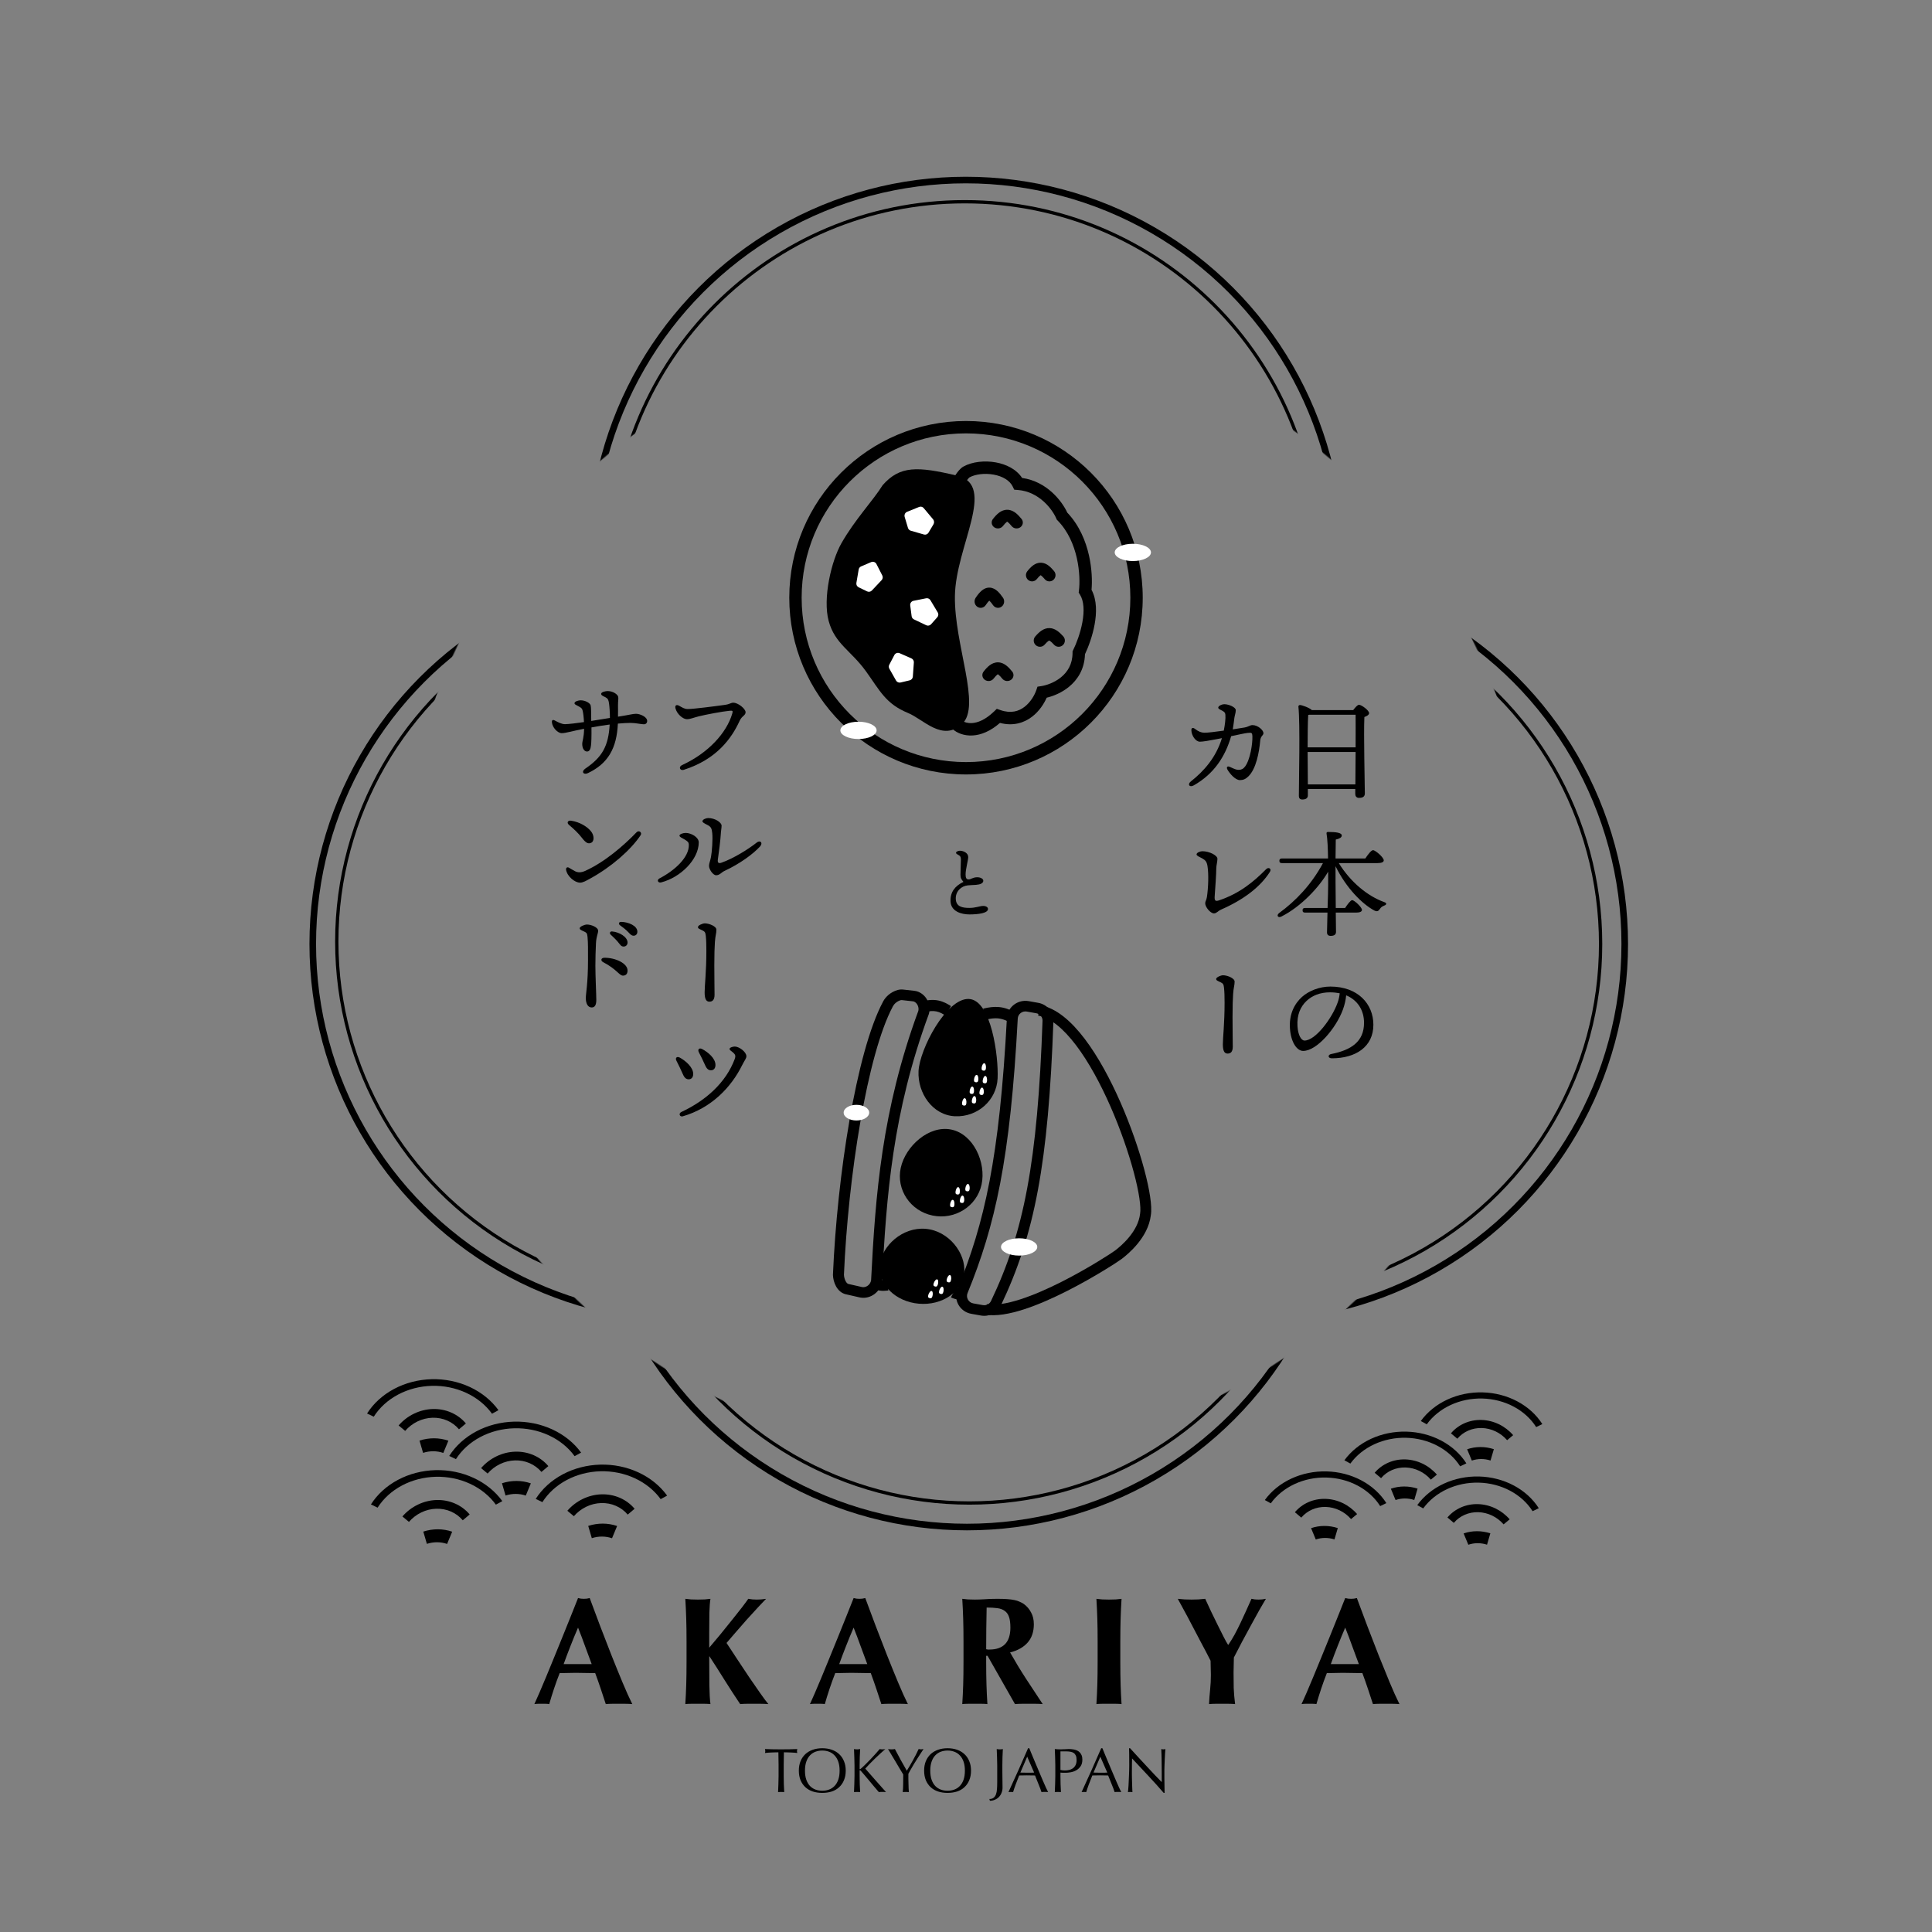<svg width="2345" height="2345" viewBox="0 0 2345 2345" fill="none" xmlns="http://www.w3.org/2000/svg">
<rect x="0" y="0" width="2345" height="2345" fill="#808080" stroke="none"/>
<path fill-rule="evenodd" clip-rule="evenodd" d="M1306.1 1268.72C1290.44 1248.07 1274.66 1235.22 1260.06 1232.7L1262.35 1220.03C1282.25 1223.47 1300.66 1239.93 1316.68 1261.06C1332.94 1282.5 1347.76 1310.11 1360.1 1338.27C1372.46 1366.46 1382.44 1395.46 1388.94 1419.8C1392.19 1431.97 1394.59 1443.07 1395.97 1452.37C1397.31 1461.4 1397.8 1469.32 1396.85 1474.99C1395.21 1488.81 1388.11 1500.66 1380.79 1509.58C1373.41 1518.58 1365.44 1525.04 1361.42 1528.09C1357.22 1531.27 1328.46 1550.09 1294.87 1567.09C1278.04 1575.61 1259.79 1583.78 1242.65 1589.3C1225.72 1594.76 1208.95 1597.95 1195.49 1595.61L1197.8 1582.94C1207.91 1584.7 1222.07 1582.38 1238.52 1577.08C1254.74 1571.85 1272.3 1564.02 1288.81 1555.67C1321.9 1538.91 1349.94 1520.49 1353.35 1517.91C1356.95 1515.19 1364.03 1509.43 1370.51 1501.53C1377.03 1493.59 1382.56 1483.93 1383.78 1473.37C1383.79 1473.26 1383.81 1473.14 1383.83 1473.02C1384.45 1469.43 1384.25 1463.11 1382.93 1454.22C1381.64 1445.52 1379.35 1434.91 1376.19 1423.05C1369.86 1399.33 1360.09 1370.95 1347.99 1343.33C1335.87 1315.68 1321.52 1289.06 1306.1 1268.72Z" fill="black"/>
<path d="M1210.87 1308.91C1209.64 1335.5 1186.51 1356.08 1159.22 1354.88C1131.92 1353.67 1113.64 1326.77 1114.88 1300.18C1116.11 1273.59 1148.65 1211.31 1175.95 1212.51C1203.24 1213.71 1212.11 1282.32 1210.87 1308.91Z" fill="black"/>
<path d="M1191.4 1437.7C1185.68 1464.09 1159.08 1480.96 1131.99 1475.39C1104.9 1469.82 1087.58 1443.91 1093.3 1417.52C1099.02 1391.13 1127.53 1365.46 1154.61 1371.03C1181.7 1376.6 1197.12 1411.31 1191.4 1437.7Z" fill="black"/>
<path d="M1170.35 1544.68C1168.21 1567.98 1143.52 1584.86 1115.22 1582.39C1086.92 1579.92 1065.72 1559.02 1067.87 1535.72C1070.01 1512.42 1095.29 1489.04 1123.59 1491.51C1151.89 1493.99 1172.5 1521.37 1170.35 1544.68Z" fill="black"/>
<path fill-rule="evenodd" clip-rule="evenodd" d="M1222.15 1235.6C1222.84 1222.43 1235.25 1212.77 1248.63 1215.15L1260.24 1217.22C1271.16 1219.17 1278.97 1228.66 1278.59 1239.45C1272.53 1411.5 1255.85 1498.62 1214.75 1584.67C1210.46 1593.66 1200.47 1598.5 1190.6 1596.74L1178.98 1594.67C1164.84 1592.15 1156.88 1577.58 1162.13 1564.74C1194.82 1484.78 1213.17 1405.51 1222.15 1235.6ZM1246.26 1227.79C1240.77 1226.81 1235.61 1230.78 1235.32 1236.26C1226.3 1407 1207.8 1487.78 1174.39 1569.5C1172.15 1574.98 1175.59 1581 1181.36 1582.03L1192.98 1584.1C1197.08 1584.83 1201.09 1582.81 1202.79 1579.25C1242.78 1495.52 1259.36 1410.44 1265.4 1239.01C1265.56 1234.56 1262.33 1230.66 1257.86 1229.86L1246.26 1227.79Z" fill="black"/>
<path fill-rule="evenodd" clip-rule="evenodd" d="M1089.71 1201.58C1092.32 1200.86 1094.82 1200.93 1096.78 1201.15L1109.73 1202.61C1110.96 1202.75 1112.67 1203.01 1114.43 1203.73C1125.99 1208.45 1129.94 1221.18 1127.53 1230.31C1127.48 1230.5 1127.42 1230.69 1127.35 1230.88C1083.45 1350.08 1075.84 1451.76 1070.61 1554.97C1070.6 1555.17 1070.58 1555.37 1070.55 1555.56C1068.77 1567.71 1056.98 1577.14 1044.17 1574.92C1044.05 1574.9 1043.93 1574.87 1043.82 1574.85L1027.69 1571.18C1021.28 1570.09 1017.15 1565.62 1014.78 1561.37C1012.35 1557.02 1011.17 1551.93 1011 1547.57C1011 1547.4 1011 1547.23 1011.01 1547.07C1013.54 1487.67 1020.6 1420.2 1031.04 1360.01C1041.44 1300.09 1055.33 1246.61 1071.86 1215.65C1074.67 1210.19 1080.92 1203.98 1089.71 1201.58ZM1095.24 1213.94C1094.2 1213.82 1093.64 1213.88 1093.34 1213.96C1088.6 1215.26 1085.14 1218.77 1083.79 1221.4C1083.77 1221.43 1083.76 1221.47 1083.74 1221.5C1068.24 1250.52 1054.59 1302.27 1044.2 1362.14C1033.86 1421.69 1026.87 1488.51 1024.35 1547.33C1024.48 1549.98 1025.25 1552.98 1026.53 1555.27C1027.86 1557.67 1029.18 1558.37 1030.06 1558.51C1030.23 1558.53 1030.39 1558.57 1030.55 1558.6L1046.68 1562.27C1051.1 1562.95 1056.35 1559.58 1057.31 1554.02C1062.54 1450.77 1070.23 1347.69 1114.66 1226.89C1115.66 1222.59 1113.38 1217.28 1109.23 1215.59C1109.17 1215.56 1108.91 1215.47 1108.18 1215.39L1095.24 1213.94Z" fill="black"/>
<path fill-rule="evenodd" clip-rule="evenodd" d="M1136.54 1227.64C1132.7 1226.85 1127.83 1226.92 1120.93 1229.06L1117.35 1216.11C1125.82 1213.49 1132.77 1213.12 1138.96 1214.39C1145.08 1215.65 1149.97 1218.42 1154.25 1221.15L1147.7 1232.72C1143.79 1230.23 1140.44 1228.44 1136.54 1227.64Z" fill="black"/>
<path fill-rule="evenodd" clip-rule="evenodd" d="M1211.44 1236.08C1207.01 1235.65 1202.34 1236.24 1196.3 1237.69L1193.32 1224.25C1199.99 1222.64 1206.22 1221.72 1212.66 1222.34C1219.17 1222.97 1225.46 1225.13 1232.39 1229.05L1226.07 1241.17C1220.37 1237.95 1215.81 1236.5 1211.44 1236.08Z" fill="black"/>
<path fill-rule="evenodd" clip-rule="evenodd" d="M1067.67 1566.47C1064.22 1565.9 1061.45 1564.54 1058.75 1562.56L1066.08 1551.99C1067.51 1553.04 1068.5 1553.45 1069.68 1553.64C1071.1 1553.88 1073.13 1553.86 1076.82 1553.42L1078.28 1566.33C1074.35 1566.8 1070.88 1567 1067.67 1566.47Z" fill="black"/>
<path fill-rule="evenodd" clip-rule="evenodd" d="M1162.45 1577.22C1159.39 1576.87 1156.79 1575.91 1154.25 1574.73L1160.52 1562.56C1162.34 1563.4 1163.3 1563.67 1164.14 1563.76C1165.03 1563.86 1166.31 1563.83 1168.82 1563.36L1171.62 1576.64C1168.41 1577.25 1165.46 1577.56 1162.45 1577.22Z" fill="black"/>
<path d="M1192.78 1311.43C1192.48 1314.26 1193.61 1314.75 1195.06 1314.9C1196.51 1315.05 1197.72 1314.8 1198.03 1311.97C1198.34 1309.15 1197.48 1306.1 1196.03 1305.95C1194.58 1305.8 1193.09 1308.61 1192.78 1311.43Z" fill="white"/>
<path d="M1191.47 1296.01C1191.16 1298.83 1192.29 1299.33 1193.74 1299.48C1195.19 1299.63 1196.41 1299.38 1196.71 1296.55C1197.02 1293.73 1196.16 1290.68 1194.71 1290.53C1193.27 1290.38 1191.77 1293.19 1191.47 1296.01Z" fill="white"/>
<path d="M1188.83 1325.57C1188.52 1328.39 1189.65 1328.88 1191.1 1329.03C1192.55 1329.18 1193.77 1328.93 1194.07 1326.11C1194.38 1323.29 1193.52 1320.24 1192.08 1320.09C1190.63 1319.94 1189.13 1322.75 1188.83 1325.57Z" fill="white"/>
<path d="M1171.68 1442.51C1171.37 1445.34 1172.51 1445.83 1173.96 1445.98C1175.4 1446.13 1176.62 1445.88 1176.93 1443.05C1177.23 1440.23 1176.38 1437.18 1174.93 1437.03C1173.48 1436.88 1171.99 1439.69 1171.68 1442.51Z" fill="white"/>
<path d="M1149.15 1552.71C1148.5 1555.48 1149.57 1556.1 1150.99 1556.41C1152.41 1556.72 1153.65 1556.62 1154.3 1553.85C1154.94 1551.08 1154.46 1547.95 1153.04 1547.64C1151.62 1547.32 1149.8 1549.94 1149.15 1552.71Z" fill="white"/>
<path d="M1182.23 1310.15C1181.92 1312.97 1183.06 1313.46 1184.51 1313.61C1185.96 1313.76 1187.17 1313.51 1187.48 1310.69C1187.79 1307.86 1186.93 1304.82 1185.48 1304.67C1184.03 1304.52 1182.54 1307.32 1182.23 1310.15Z" fill="white"/>
<path d="M1179.59 1335.85C1179.29 1338.67 1180.42 1339.17 1181.87 1339.31C1183.32 1339.46 1184.53 1339.21 1184.84 1336.39C1185.15 1333.57 1184.29 1330.52 1182.84 1330.37C1181.39 1330.22 1179.9 1333.03 1179.59 1335.85Z" fill="white"/>
<path d="M1165.08 1456.65C1164.77 1459.47 1165.91 1459.97 1167.36 1460.11C1168.81 1460.26 1170.02 1460.01 1170.33 1457.19C1170.64 1454.37 1169.78 1451.32 1168.33 1451.17C1166.88 1451.02 1165.39 1453.83 1165.08 1456.65Z" fill="white"/>
<path d="M1139.91 1566.82C1139.24 1569.58 1140.3 1570.21 1141.72 1570.54C1143.14 1570.86 1144.37 1570.77 1145.04 1568C1145.71 1565.24 1145.26 1562.11 1143.84 1561.78C1142.42 1561.46 1140.58 1564.06 1139.91 1566.82Z" fill="white"/>
<path d="M1176.95 1324.28C1176.65 1327.11 1177.78 1327.6 1179.23 1327.75C1180.68 1327.9 1181.89 1327.65 1182.2 1324.82C1182.51 1322 1181.65 1318.95 1180.2 1318.8C1178.75 1318.65 1177.26 1321.46 1176.95 1324.28Z" fill="white"/>
<path d="M1159.8 1446.37C1159.5 1449.19 1160.63 1449.68 1162.08 1449.83C1163.53 1449.98 1164.74 1449.73 1165.05 1446.91C1165.36 1444.09 1164.5 1441.04 1163.05 1440.89C1161.6 1440.74 1160.11 1443.55 1159.8 1446.37Z" fill="white"/>
<path d="M1133.28 1557.65C1132.43 1560.36 1133.45 1561.06 1134.84 1561.47C1136.23 1561.88 1137.48 1561.86 1138.32 1559.14C1139.17 1556.43 1138.92 1553.27 1137.53 1552.86C1136.13 1552.45 1134.12 1554.93 1133.28 1557.65Z" fill="white"/>
<path d="M1167.72 1338.42C1167.41 1341.24 1168.55 1341.74 1170 1341.88C1171.45 1342.03 1172.66 1341.78 1172.97 1338.96C1173.27 1336.14 1172.42 1333.09 1170.97 1332.94C1169.52 1332.79 1168.03 1335.6 1167.72 1338.42Z" fill="white"/>
<path d="M1153.21 1461.79C1152.9 1464.61 1154.04 1465.11 1155.49 1465.25C1156.94 1465.4 1158.15 1465.15 1158.46 1462.33C1158.76 1459.51 1157.91 1456.46 1156.46 1456.31C1155.01 1456.16 1153.52 1458.97 1153.21 1461.79Z" fill="white"/>
<path d="M1126.7 1571.88C1125.94 1574.62 1126.98 1575.28 1128.39 1575.65C1129.8 1576.01 1131.04 1575.95 1131.79 1573.21C1132.55 1570.47 1132.19 1567.33 1130.79 1566.96C1129.38 1566.59 1127.45 1569.13 1126.7 1571.88Z" fill="white"/>
<path d="M1520.24 880.1C1517.16 880.1 1515.76 882.06 1510.44 883.04C1507.36 883.6 1502.18 884.44 1496.3 885.28C1497.14 880.24 1497.84 874.64 1498.26 871.28C1498.68 868.06 1499.94 865.4 1499.94 861.9C1499.94 858.4 1491.4 854.76 1486.22 854.76C1482.44 854.76 1478.66 857.14 1478.66 858.82C1478.66 860.64 1481.04 861.2 1483.7 862.74C1486.08 864.14 1487.06 864.84 1487.34 867.5C1487.76 872.12 1486.78 879.96 1485.38 886.82C1475.3 888.22 1465.36 889.48 1461.72 889.34C1457.8 889.2 1454.86 888.08 1450.24 884.58C1448 882.9 1446.04 883.18 1446.04 886.26C1446.18 892.84 1451.22 900.26 1456.4 900.26C1460.04 900.26 1468.72 898.72 1476 897.32C1478.24 896.9 1480.62 896.48 1483.14 895.92C1476 919.44 1461.16 936.1 1445.48 948.42C1440.86 952.06 1443.8 956.12 1448.84 953.32C1473.62 939.32 1487.2 918.18 1494.34 893.54C1503.02 891.72 1511.28 889.9 1514.22 889.62C1519.4 889.06 1519.82 889.48 1520.1 893.26C1520.52 902.5 1517.44 922.24 1511.14 930.5C1508.9 933.44 1506.52 934.42 1503.44 934.42C1500.36 934.42 1498.26 933.3 1492.66 930.78C1489.58 929.38 1488.32 931.34 1489.86 934.14C1492.38 938.62 1499.24 946.88 1504.98 946.88C1508.9 946.88 1511.98 945.62 1515.34 942.26C1524.58 933.3 1528.36 913.28 1529.62 898.86C1530.04 893.26 1533.54 892.7 1533.54 889.9C1533.54 886.26 1526.82 880.1 1520.24 880.1ZM1479.22 1092.96C1475.16 1094.22 1474.04 1093.1 1474.32 1088.2C1475.02 1078.12 1476.28 1061.04 1476.28 1054.18C1476.28 1050.54 1477.68 1045.78 1477.68 1042.42C1477.68 1038.22 1467.88 1033.18 1459.34 1033.18C1456.82 1033.18 1452.34 1034.86 1452.34 1037.1C1452.34 1038.78 1456.12 1040.18 1459.2 1041.86C1462.98 1043.96 1464.8 1045.92 1465.64 1051.38C1467.18 1061.04 1466.62 1077.42 1464.94 1088.62C1464.38 1092.68 1462.84 1093.8 1462.84 1096.46C1462.84 1100.8 1469 1108.64 1473.48 1108.64C1476.7 1108.64 1477.96 1105.84 1482.44 1103.88C1509.46 1091.98 1529.62 1076.72 1541.38 1058.24C1543.76 1054.6 1539.84 1051.8 1536.62 1055.16C1521.78 1070.14 1504.56 1084.56 1479.22 1092.96ZM1484.54 1183.74C1481.6 1183.74 1476.14 1186.26 1476.14 1188.22C1476.14 1190.04 1477.82 1190.46 1481.88 1192.42C1484.4 1193.68 1485.24 1194.8 1485.66 1198.86C1486.22 1204.18 1486.36 1209.5 1486.36 1217.2C1486.36 1242.12 1484.26 1259.76 1484.26 1267.32C1484.26 1274.6 1485.66 1278.8 1490 1278.8C1493.5 1278.8 1496.3 1276.98 1496.3 1270.4C1496.3 1261.72 1496.02 1253.32 1496.02 1234.42C1496.02 1220.28 1496.3 1213.56 1496.72 1206.56C1497.28 1198.16 1498.54 1196.2 1498.54 1191.44C1498.54 1187.24 1489.58 1183.74 1484.54 1183.74Z" fill="black"/>
<path d="M824.18 856.56C821.1 854.88 819 856.14 819.84 859.64C821.52 866.64 828.94 872.94 833.7 872.94C837.9 872.94 841.54 871.12 848.26 869.44C856.66 867.34 877.38 863.42 885.5 862.72C889.28 862.44 889.84 862.58 888.72 866.36C881.86 889.46 860.02 913.82 827.82 928.66C823.2 930.76 825.3 935.8 829.92 934.4C869.82 921.66 888.02 896.18 897.68 875.04C900.62 868.6 904.96 868.6 904.96 864.4C904.96 860.48 896.14 852.92 889.98 852.92C886.9 852.92 886.06 854.74 879.62 855.58C867.72 857.26 841.54 860.62 834.82 860.62C830.76 860.62 828.24 858.8 824.18 856.56ZM824.74 1014.2C824.74 1016.02 827.96 1017.14 830.76 1018.82C834.54 1021.2 835.94 1021.9 836.08 1025.4C836.5 1040.52 819.14 1056.48 800.52 1066.14C796.74 1068.1 798.7 1072.02 802.48 1071.04C826 1065.02 848.12 1043.18 848.12 1022.46C848.12 1016.16 839.02 1010.98 832.16 1010.98C829.08 1010.98 824.74 1012.52 824.74 1014.2ZM862.96 1040.24C861.98 1045.42 860.58 1047.94 860.58 1051.02C860.58 1055.08 865.34 1062.36 869.26 1062.36C873.6 1062.36 875.7 1058.72 879.48 1057.04C897.82 1048.5 913.78 1036.88 922.46 1027.5C926.52 1023.02 922.74 1019.24 918.4 1022.74C908.74 1030.44 890.26 1042.06 875.7 1047.1C872.2 1048.36 870.66 1047.24 871.36 1042.9C872.34 1036.74 874.72 1017.42 874.86 1012.52C875 1008.88 875.84 1004.96 875.84 1002.16C875.84 998.38 868.14 992.92 859.6 992.92C857.08 992.92 852.6 994.6 852.6 996.84C852.6 998.1 854.28 999.08 859.18 1001.6C862.96 1003.56 863.94 1005.66 864.5 1011.12C865.34 1018.68 864.08 1034.5 862.96 1040.24ZM855.54 1120.74C852.6 1120.74 847.14 1123.26 847.14 1125.22C847.14 1127.04 848.82 1127.46 852.88 1129.42C855.4 1130.68 856.24 1131.8 856.66 1135.86C857.22 1141.18 857.36 1146.5 857.36 1154.2C857.36 1179.12 855.26 1196.76 855.26 1204.32C855.26 1211.6 856.66 1215.8 861 1215.8C864.5 1215.8 867.3 1213.98 867.3 1207.4C867.3 1198.72 867.02 1190.32 867.02 1171.42C867.02 1157.28 867.3 1150.56 867.72 1143.56C868.28 1135.16 869.54 1133.2 869.54 1128.44C869.54 1124.24 860.58 1120.74 855.54 1120.74ZM852.32 1273.34C848.68 1271.38 846.44 1273.76 848.26 1277.26C850.5 1281.6 853.86 1288.18 855.82 1292.8C857.78 1297.42 860.02 1299.1 862.96 1299.1C866.18 1299.1 868.42 1296.72 868.42 1292.66C868.42 1284.4 859.18 1276.98 852.32 1273.34ZM885.5 1273.2C885.5 1274.74 888.02 1275.86 890.12 1277.82C892.36 1279.92 893.2 1281.46 891.8 1285.38C880.88 1314.5 856.38 1335.92 827.12 1349.64C823.2 1351.46 825.02 1355.94 828.66 1354.96C863.1 1345.02 887.32 1320.1 900.76 1292.94C903.84 1286.78 905.94 1284.82 905.94 1282.02C905.94 1276.84 897.26 1270.26 891.8 1270.26C889.7 1270.26 885.5 1271.38 885.5 1273.2ZM825.16 1283.7C821.52 1281.74 819.14 1284.12 821.1 1287.62C823.34 1291.96 826.84 1299.1 828.8 1303.72C830.76 1308.34 833 1310.02 835.94 1310.02C839.16 1310.02 841.4 1307.64 841.4 1303.58C841.4 1295.32 832.02 1287.48 825.16 1283.7Z" fill="black"/>
<path d="M772.08 866.38C767.88 866.38 763.96 867.78 750.1 869.88C750.24 864.28 750.1 859.38 750.1 856.02C750.1 850.84 750.8 848.04 750.38 845.94C749.82 842.86 744.22 838.8 737.5 838.8C734.98 838.8 729.66 839.92 729.66 842.16C729.66 844.12 732.32 844.96 734.98 846.36C737.78 847.9 738.48 849.16 739.18 853.5C739.74 857.28 740.3 864.56 740.3 871.42C733.16 872.54 724.2 874.08 717.62 875.06C717.48 866.38 717.62 858.68 716.92 856.16C716.08 853.22 710.34 850 704.74 850C702.08 850 697.32 851.4 697.32 853.5C697.32 855.18 699.14 855.46 702.5 857.42C706.14 859.38 706.7 860.36 707.26 862.88C707.96 865.96 708.52 870.3 708.8 876.46C699.84 877.72 689.9 878.98 685.7 878.98C681.78 878.98 677.3 876.6 673.66 874.64C671 873.1 669.74 874.08 669.88 876.46C670.3 883.04 676.88 889.9 681.78 889.9C686.68 889.9 694.1 887.38 708.94 884.58C708.8 895.5 706.7 899.28 706.7 903.06C706.7 908.66 709.36 912.3 712.72 912.16C715.8 912.02 716.92 908.66 717.34 904.6C717.76 901.94 718.04 893.26 717.9 882.9C724.9 881.64 733.3 880.24 740.02 879.4C738.48 905.72 730.92 919.02 710.48 932.88C705.16 936.52 708.1 941 713.7 938.34C738.06 926.72 748.56 908.24 749.96 878.28C755.98 877.72 761.72 877.44 765.5 877.44C771.38 877.44 778.38 879.12 781.46 879.12C783.84 879.12 785.52 877.58 785.52 875.06C785.52 870.02 776.7 866.38 772.08 866.38ZM690.74 1001.34C696.9 1006.52 701.94 1011.28 706.14 1016.74C711.32 1023.46 713.98 1024.44 717.34 1023.04C721.68 1021.22 721.26 1013.8 717.34 1009.04C712.58 1003.16 703.76 997.84 693.4 996.16C689.06 995.46 687.52 998.68 690.74 1001.34ZM690.46 1053.14C688.5 1052.02 686.68 1053.28 687.1 1055.8C688.36 1063.5 697.46 1071.34 704.04 1071.34C707.68 1071.34 711.6 1068.96 716.22 1066.44C742.12 1052.3 765.64 1031.58 777.54 1013.8C779.78 1010.44 775.44 1007.22 772.64 1010.16C756.96 1026.54 733.3 1046.84 709.92 1057.2C705.16 1059.3 701.38 1059.16 698.02 1057.48C696.06 1056.5 692.42 1054.26 690.46 1053.14ZM712.44 1122.16C709.5 1122.16 703.62 1124.68 703.62 1126.64C703.62 1128.46 705.3 1128.88 709.36 1130.84C711.88 1132.1 712.72 1132.66 713.14 1137.28C713.84 1145.12 713.7 1152.54 713.7 1165.84C713.7 1193.42 711.04 1206.02 711.04 1211.34C711.04 1218.62 713.84 1222.82 718.18 1222.82C721.68 1222.82 723.78 1220.3 723.78 1213.72C723.78 1207.28 722.66 1184.74 722.66 1172.28C722.66 1163.6 722.94 1153.38 723.36 1144.98C723.78 1136.58 726.02 1132.94 726.02 1129.72C726.02 1125.52 717.48 1122.16 712.44 1122.16ZM732.04 1167.8C748.7 1176.48 751.64 1184.18 756.12 1184.18C760.18 1184.18 761.72 1181.38 761.72 1178.02C761.72 1169.2 747.02 1162.48 733.72 1162.48C729.24 1162.48 728.82 1166.12 732.04 1167.8ZM753.88 1118.94C751.22 1118.94 750.24 1121.32 752.48 1123C755.56 1125.24 759.76 1128.32 762.84 1131.68C765.5 1134.62 766.9 1135.74 769 1135.74C771.8 1135.74 773.62 1133.78 773.62 1130.84C773.62 1123.7 762.84 1119.08 753.88 1118.94ZM742.82 1130.56C740.44 1130.42 739.46 1132.66 741.14 1134.34C743.94 1137 747.16 1139.94 749.54 1142.74C752.76 1146.52 753.74 1148.9 756.96 1148.9C759.34 1148.9 761.72 1147.22 761.72 1144C761.72 1137.42 751.92 1131.26 742.82 1130.56Z" fill="black"/>
<path fill-rule="evenodd" clip-rule="evenodd" d="M1172.5 924.991C1282.68 924.991 1371.99 835.676 1371.99 725.5C1371.99 615.324 1282.68 526.009 1172.5 526.009C1062.32 526.009 973.009 615.324 973.009 725.5C973.009 835.676 1062.32 924.991 1172.5 924.991ZM1172.5 940C1290.97 940 1387 843.965 1387 725.5C1387 607.035 1290.97 511 1172.5 511C1054.03 511 958 607.035 958 725.5C958 843.965 1054.03 940 1172.5 940Z" fill="black"/>
<path d="M1167.72 878.784C1143.97 900.72 1120.9 873.1 1102.19 865.431C1074.95 854.259 1067.89 838.131 1051.13 814.882C1032.84 789.516 1013.37 781.514 1005.84 753.842C998.298 726.128 1009.24 680.509 1021.26 659.421C1037.88 630.242 1059.11 608.443 1071.36 588.843C1092.22 565.164 1113.58 565.826 1161.94 577.399C1210.29 588.972 1159.95 663.136 1159.04 723.323C1158.14 783.004 1191.46 856.847 1167.72 878.784Z" fill="black"/>
<path fill-rule="evenodd" clip-rule="evenodd" d="M1205.96 576.055C1194.93 574.074 1183.6 575.654 1176.79 579.405C1176.79 579.405 1176.79 579.405 1176.79 579.406C1176.76 579.427 1176.25 579.758 1175.3 580.843C1174.37 581.905 1173.26 583.393 1171.99 585.343C1169.46 589.246 1166.6 594.514 1163.54 600.812C1157.42 613.381 1150.81 629.387 1144.68 645.254C1138.56 661.088 1132.97 676.643 1128.91 688.248C1126.88 694.048 1125.24 698.855 1124.1 702.209C1123.67 703.46 1123.32 704.509 1123.05 705.331L1168.17 875.088C1170.53 876.528 1174.49 877.962 1179.77 877.648C1186.34 877.257 1195.59 874.093 1206.55 863.564L1209.89 860.359L1214.27 861.878C1227.13 866.342 1236.57 863.299 1243.54 857.944C1250.9 852.288 1255.72 843.803 1257.79 837.793L1259.27 833.473L1263.8 832.789C1270.12 831.836 1279.89 828.547 1287.92 821.977C1295.71 815.599 1301.82 806.205 1301.82 792.31V790.555L1302.6 788.98C1306.38 781.335 1311.34 768.487 1313.76 755.232C1316.24 741.632 1315.72 729.44 1310.73 721.576L1309.28 719.306L1309.61 716.64C1310.64 708.208 1310.62 693.402 1307.01 677.36C1303.4 661.33 1296.32 644.635 1283.69 631.756L1282.69 630.738L1282.13 629.426C1277.52 618.547 1261.5 596.694 1235.37 594.7L1231.04 594.37L1229.15 590.473C1225.61 583.183 1217.04 578.047 1205.96 576.055ZM1115.17 705.087C1108 702.727 1108 702.726 1108 702.724L1108.12 702.362C1108.2 702.126 1108.32 701.777 1108.47 701.322C1108.77 700.412 1109.22 699.08 1109.8 697.383C1110.95 693.99 1112.61 689.137 1114.66 683.285C1118.75 671.587 1124.39 655.87 1130.59 639.835C1136.78 623.831 1143.57 607.368 1149.96 594.237C1153.14 587.685 1156.31 581.796 1159.32 577.154C1160.83 574.833 1162.38 572.702 1163.95 570.913C1165.46 569.193 1167.31 567.423 1169.49 566.221C1180.08 560.388 1195.12 558.805 1208.63 561.232C1220.76 563.411 1233.44 569.184 1240.59 580.119C1271.19 584.37 1289.34 608.971 1295.45 622.224C1310.02 637.553 1317.82 656.664 1321.74 674.057C1325.42 690.387 1325.79 705.683 1324.87 715.891C1331.58 728.41 1331.1 744.278 1328.61 757.932C1326.05 771.95 1321.04 785.349 1316.9 794.086C1316.38 812.226 1307.89 825.114 1297.5 833.621C1288.69 840.83 1278.51 844.939 1270.44 846.832C1267.15 854.3 1261.35 863.27 1252.75 869.877C1242.97 877.392 1229.77 881.636 1213.72 877.445C1201.91 887.735 1190.61 892.091 1180.67 892.683C1169.96 893.321 1161.4 889.532 1156.5 885.133L1154.83 883.633L1107.3 704.853L1108 702.727L1115.17 705.087Z" fill="black"/>
<path fill-rule="evenodd" clip-rule="evenodd" d="M1262.67 698.477C1261.75 699.135 1260.39 700.439 1258.46 702.855C1255.88 706.099 1251.2 706.599 1248.01 703.972C1244.83 701.345 1244.33 696.585 1246.92 693.34C1251.07 688.116 1256.44 682.701 1263.66 682.99C1267.26 683.134 1270.27 684.69 1272.68 686.503C1275.04 688.287 1277.26 690.654 1279.39 693.192C1282.05 696.369 1281.68 701.14 1278.56 703.849C1275.44 706.558 1270.75 706.179 1268.09 703.003C1266.21 700.761 1264.85 699.415 1263.83 698.649C1263.51 698.411 1263.28 698.267 1263.13 698.183C1263.02 698.245 1262.86 698.338 1262.67 698.477ZM1263.38 698.067C1263.38 698.068 1263.37 698.072 1263.35 698.076C1263.37 698.069 1263.38 698.066 1263.38 698.067ZM1262.9 698.074C1262.88 698.071 1262.88 698.069 1262.88 698.069C1262.88 698.069 1262.88 698.07 1262.9 698.074Z" fill="black"/>
<path fill-rule="evenodd" clip-rule="evenodd" d="M1222.02 633.485C1220.96 634.26 1219.44 635.765 1217.33 638.48C1214.86 641.667 1210.13 642.352 1206.76 640.01C1203.4 637.667 1202.68 633.185 1205.15 629.998C1207.58 626.863 1210.08 624.123 1212.78 622.15C1215.56 620.117 1219.01 618.568 1223.07 618.735C1227.04 618.898 1230.28 620.648 1232.79 622.59C1235.28 624.518 1237.63 627.079 1239.9 629.856C1242.45 632.984 1241.85 637.482 1238.55 639.902C1235.24 642.323 1230.5 641.75 1227.94 638.622C1225.89 636.117 1224.38 634.574 1223.23 633.683C1222.91 633.435 1222.66 633.274 1222.49 633.172C1222.37 633.244 1222.21 633.345 1222.02 633.485ZM1222.83 633.003C1222.83 633.004 1222.82 633.008 1222.79 633.014C1222.82 633.005 1222.83 633.002 1222.83 633.003ZM1222.17 633.01C1222.16 633.008 1222.15 633.006 1222.15 633.006C1222.15 633.006 1222.16 633.007 1222.17 633.01Z" fill="black"/>
<path fill-rule="evenodd" clip-rule="evenodd" d="M1272.6 777.964C1271.56 778.652 1270.08 779.979 1268.01 782.392C1265.29 785.561 1260.52 785.928 1257.35 783.21C1254.18 780.493 1253.81 775.72 1256.53 772.551C1261.09 767.227 1266.72 762.09 1274.06 762.363C1277.71 762.499 1280.81 763.965 1283.37 765.757C1285.89 767.517 1288.26 769.865 1290.56 772.405C1293.36 775.504 1293.11 780.284 1290.01 783.082C1286.91 785.88 1282.13 785.636 1279.34 782.538C1277.31 780.299 1275.83 778.933 1274.7 778.143C1274.04 777.676 1273.66 777.526 1273.51 777.482C1273.38 777.523 1273.09 777.641 1272.6 777.964ZM1273.6 777.464C1273.6 777.465 1273.58 777.469 1273.55 777.471C1273.58 777.464 1273.6 777.463 1273.6 777.464ZM1273.46 777.469C1273.45 777.467 1273.44 777.466 1273.44 777.466C1273.44 777.465 1273.45 777.466 1273.46 777.469Z" fill="black"/>
<path fill-rule="evenodd" clip-rule="evenodd" d="M1200.74 729.073C1199.79 729.887 1198.39 731.5 1196.43 734.449C1194.09 737.969 1189.46 738.842 1186.09 736.399C1182.72 733.955 1181.88 729.121 1184.22 725.601C1186.47 722.213 1188.8 719.226 1191.34 717.063C1193.94 714.84 1197.3 713.036 1201.34 713.23C1205.27 713.419 1208.41 715.434 1210.75 717.546C1213.08 719.655 1215.27 722.444 1217.37 725.447C1219.79 728.906 1219.07 733.76 1215.76 736.288C1212.44 738.817 1207.8 738.063 1205.38 734.604C1203.47 731.884 1202.08 730.227 1201.03 729.283C1200.93 729.196 1200.85 729.12 1200.77 729.054C1200.76 729.061 1200.75 729.067 1200.74 729.073ZM1201.35 728.633C1201.35 728.633 1201.34 728.636 1201.33 728.641C1201.34 728.635 1201.35 728.633 1201.35 728.633ZM1200.19 728.642C1200.18 728.638 1200.17 728.636 1200.17 728.636C1200.17 728.636 1200.18 728.638 1200.19 728.642Z" fill="black"/>
<path fill-rule="evenodd" clip-rule="evenodd" d="M1210.68 818.692C1209.62 819.467 1208.1 820.972 1205.99 823.687C1203.52 826.874 1198.79 827.559 1195.43 825.217C1192.06 822.874 1191.34 818.392 1193.81 815.205C1196.24 812.07 1198.75 809.33 1201.44 807.357C1204.22 805.324 1207.67 803.775 1211.74 803.942C1215.7 804.105 1218.94 805.855 1221.45 807.797C1223.95 809.725 1226.29 812.286 1228.56 815.063C1231.11 818.191 1230.51 822.689 1227.21 825.109C1223.91 827.53 1219.16 826.957 1216.6 823.83C1214.56 821.324 1213.04 819.781 1211.89 818.89C1211.57 818.642 1211.32 818.481 1211.15 818.379C1211.03 818.451 1210.87 818.552 1210.68 818.692ZM1211.49 818.21C1211.49 818.211 1211.48 818.215 1211.46 818.221C1211.48 818.212 1211.49 818.209 1211.49 818.21ZM1210.83 818.218C1210.82 818.215 1210.81 818.213 1210.81 818.213C1210.81 818.213 1210.82 818.214 1210.83 818.218Z" fill="black"/>
<path d="M1100.99 621.207L1115.65 615.291C1117.6 614.507 1119.8 615.075 1121.17 616.709L1132.55 630.337C1133.96 632.025 1134.15 634.467 1133.03 636.37L1127 646.525C1125.85 648.467 1123.6 649.384 1121.48 648.773L1105.45 644.153C1103.84 643.688 1102.56 642.406 1102.06 640.749L1098.08 627.502C1097.3 624.933 1098.58 622.182 1100.99 621.207Z" fill="white"/>
<path d="M1108.78 729.243L1124.05 726.191C1126.13 725.777 1128.24 726.71 1129.32 728.523L1138.19 743.31C1139.32 745.183 1139.1 747.568 1137.65 749.203L1130.11 757.702C1128.63 759.37 1126.23 759.858 1124.22 758.9L1109.31 751.796C1107.78 751.066 1106.72 749.608 1106.5 747.924L1104.79 734.793C1104.46 732.184 1106.2 729.758 1108.78 729.243Z" fill="white"/>
<path d="M1063.8 684.59L1070.89 698.462C1071.85 700.344 1071.53 702.628 1070.08 704.168L1058.26 716.725C1056.76 718.316 1054.41 718.752 1052.44 717.802L1042.21 712.861C1040.2 711.891 1039.08 709.711 1039.46 707.513L1042.24 691.236C1042.52 689.563 1043.64 688.148 1045.2 687.48L1057.37 682.268C1059.79 681.232 1062.6 682.247 1063.8 684.59Z" fill="white"/>
<path d="M1091.97 792.847L1106.23 799.122C1108.16 799.973 1109.36 801.949 1109.21 804.057L1107.98 821.257C1107.82 823.436 1106.27 825.261 1104.15 825.767L1093.09 828.398C1090.93 828.915 1088.68 827.934 1087.58 825.993L1079.46 811.618C1078.62 810.14 1078.59 808.339 1079.38 806.835L1085.52 795.105C1086.74 792.774 1089.56 791.787 1091.97 792.847Z" fill="white"/>
<ellipse cx="1375" cy="670.5" rx="22" ry="10.5" fill="white"/>
<ellipse cx="1042" cy="886.5" rx="22" ry="10.5" fill="white"/>
<ellipse cx="1237" cy="1513.5" rx="22" ry="10.5" fill="white"/>
<ellipse cx="1039.5" cy="1350.5" rx="15.5" ry="9.5" fill="white"/>
<mask id="mask0_126_26" style="mask-type:alpha" maskUnits="userSpaceOnUse" x="149" y="12" width="2048" height="2048">
<path fill-rule="evenodd" clip-rule="evenodd" d="M1173 2060C1738.54 2060 2197 1601.54 2197 1036C2197 470.46 1738.54 12 1173 12C607.46 12 149 470.46 149 1036C149 1601.54 607.46 2060 1173 2060ZM1173 1766.82C1551.59 1766.82 1858.5 1459.91 1858.5 1081.32C1858.5 702.732 1551.59 395.823 1173 395.823C794.408 395.823 487.5 702.732 487.5 1081.32C487.5 1459.91 794.408 1766.82 1173 1766.82Z" fill="#BD0000"/>
</mask>
<g mask="url(#mask0_126_26)">
<circle cx="1173.71" cy="1399.29" r="454.18" stroke="black" stroke-width="8"/>
<circle cx="1176.62" cy="1396.38" r="427.929" stroke="black" stroke-width="4"/>
<circle cx="833.791" cy="1145.76" r="454.18" stroke="black" stroke-width="8"/>
<circle cx="836.699" cy="1142.86" r="427.929" stroke="black" stroke-width="4"/>
<circle cx="1517.88" cy="1145.76" r="454.18" stroke="black" stroke-width="8"/>
<circle cx="1514.84" cy="1145.69" r="427.929" stroke="black" stroke-width="4"/>
<circle cx="1172.29" cy="672.714" r="454.18" stroke="black" stroke-width="8"/>
<path d="M1598.88 672.79C1598.88 909.129 1407.29 1100.72 1170.95 1100.72C934.612 1100.72 743.021 909.129 743.021 672.79C743.021 436.451 934.612 244.86 1170.95 244.86C1407.29 244.86 1598.88 436.451 1598.88 672.79Z" stroke="black" stroke-width="4"/>
<path d="M1568.58 671.807C1568.62 671.149 1568.97 670.841 1569.62 670.882C1570.43 670.932 1570.82 671.285 1570.78 671.943C1570.67 673.713 1570.88 675.122 1571.43 676.171C1572.02 677.223 1573.18 678.208 1574.9 679.127C1575.68 679.581 1577.01 680.247 1578.89 681.125C1580.76 682.053 1583 683.105 1585.62 684.282C1588.24 685.51 1591.03 686.799 1593.99 688.15C1596.95 689.5 1599.91 690.851 1602.87 692.202C1605.84 693.552 1608.58 694.788 1611.1 695.908C1613.66 697.082 1615.86 698.055 1617.69 698.828C1619.52 699.652 1620.76 700.211 1621.4 700.504C1622.04 700.798 1622.45 701.102 1622.64 701.418C1622.82 701.785 1622.88 702.373 1622.83 703.182C1622.78 703.991 1622.64 704.566 1622.42 704.908C1622.2 705.249 1621.75 705.526 1621.07 705.738C1620.04 706.08 1618.36 706.611 1616.03 707.33C1613.69 708.099 1611 708.974 1607.95 709.952C1604.89 710.931 1601.68 711.951 1598.31 713.012C1595 714.076 1591.76 715.094 1588.61 716.067C1585.45 717.09 1582.57 718.004 1579.99 718.808C1577.45 719.616 1575.48 720.256 1574.08 720.728C1571.7 721.494 1569.99 722.353 1568.97 723.305C1568 724.311 1567.48 725.294 1567.42 726.255C1567.38 726.913 1566.95 727.216 1566.14 727.166C1565.49 727.126 1565.18 726.777 1565.22 726.119C1565.25 725.613 1565.31 724.577 1565.41 723.009C1565.56 721.445 1565.71 719.347 1565.88 716.718C1566.01 714.543 1566.11 712.468 1566.18 710.493C1566.31 708.521 1566.38 707.282 1566.41 706.776C1566.45 706.119 1566.8 705.81 1567.46 705.851C1568.27 705.901 1568.65 706.255 1568.61 706.912C1568.51 708.53 1568.7 709.658 1569.17 710.297C1569.68 710.988 1570.29 711.356 1571 711.4C1571.76 711.447 1572.4 711.359 1572.92 711.138C1573.03 711.093 1573.54 710.948 1574.47 710.701C1575.4 710.453 1576.51 710.141 1577.8 709.764C1579.14 709.441 1580.46 709.091 1581.75 708.714C1583.09 708.34 1584.23 708.03 1585.16 707.782L1586.43 687.302C1585.43 686.936 1584.17 686.451 1582.63 685.849C1581.14 685.3 1579.68 684.778 1578.24 684.283C1576.79 683.838 1575.61 683.587 1574.7 683.531C1572.83 683.416 1571.57 683.794 1570.9 684.667C1570.24 685.59 1569.85 686.886 1569.75 688.555C1569.71 689.212 1569.28 689.516 1568.47 689.466C1567.82 689.426 1567.51 689.076 1567.55 688.419C1567.58 687.913 1567.64 686.953 1567.73 685.537C1567.86 684.174 1568 682.381 1568.14 680.156C1568.26 678.183 1568.34 676.437 1568.38 674.917C1568.48 673.4 1568.54 672.363 1568.58 671.807ZM1588.87 688.442L1587.72 706.951L1613.3 699.623L1588.87 688.442Z" fill="black"/>
<path d="M1564.95 725.833C1565.08 725.187 1565.54 724.941 1566.33 725.096C1566.98 725.222 1567.24 725.608 1567.11 726.255C1566.7 728.393 1566.74 729.923 1567.23 730.845C1567.77 731.776 1568.88 732.406 1570.58 732.735L1611.46 740.695C1612.9 740.976 1614.05 740.865 1614.93 740.364C1615.85 739.873 1616.52 738.558 1616.93 736.419C1617.08 735.673 1617.5 735.368 1618.2 735.503C1618.89 735.639 1619.17 736.08 1619.02 736.826C1618.98 737.025 1618.86 737.517 1618.66 738.303C1618.5 739.099 1618.32 740.019 1618.12 741.063C1617.92 742.108 1617.69 743.122 1617.45 744.107C1617.26 745.102 1617.1 745.898 1616.98 746.495C1616.87 747.091 1616.71 747.887 1616.52 748.882C1616.38 749.886 1616.2 750.91 1616 751.955C1615.8 752.999 1615.62 753.919 1615.46 754.715C1615.36 755.52 1615.28 756.023 1615.25 756.222C1615.11 756.918 1614.69 757.198 1614 757.063C1613.3 756.927 1613.02 756.511 1613.16 755.815C1613.57 753.676 1613.45 752.206 1612.78 751.405C1612.16 750.613 1611.13 750.077 1609.68 749.796L1590.14 745.991C1592.45 749.486 1594.35 752.334 1595.83 754.532C1597.36 756.74 1598.62 758.507 1599.6 759.834C1600.58 761.16 1601.36 762.215 1601.93 762.997C1602.54 763.838 1603.09 764.566 1603.59 765.179C1604.16 765.961 1604.82 766.683 1605.57 767.345C1606.37 768.017 1607.09 768.416 1607.74 768.542C1608.43 768.677 1609.15 768.43 1609.89 767.8C1610.63 767.22 1611.12 766.284 1611.37 764.991C1611.5 764.344 1611.91 764.089 1612.6 764.224C1613.3 764.36 1613.59 764.751 1613.46 765.397C1613.35 765.944 1613.13 766.959 1612.79 768.441C1612.45 769.924 1612.03 771.958 1611.52 774.544C1611.04 777.031 1610.68 779.025 1610.44 780.526C1610.19 782.078 1610.01 783.102 1609.92 783.599C1609.77 784.345 1609.35 784.651 1608.65 784.515C1607.96 784.379 1607.68 783.939 1607.83 783.193C1608.04 782.099 1607.86 780.644 1607.28 778.828C1606.75 777.072 1606 775.223 1605.03 773.28C1604.07 771.338 1603.03 769.51 1601.92 767.796C1601.4 767.024 1600.6 765.835 1599.52 764.231C1598.43 762.677 1597.06 760.681 1595.42 758.245C1594.53 758.538 1593.05 759.023 1590.95 759.699C1588.91 760.385 1586.54 761.162 1583.84 762.031C1581.18 762.958 1578.5 763.881 1575.79 764.799C1573.08 765.717 1570.62 766.555 1568.41 767.311C1566.2 768.068 1564.51 768.668 1563.34 769.111C1561.77 769.735 1560.61 770.258 1559.86 770.679C1559.15 771.159 1558.66 771.683 1558.39 772.251C1558.13 772.819 1557.91 773.55 1557.73 774.446C1557.6 775.142 1557.2 775.427 1556.56 775.301C1555.76 775.146 1555.43 774.721 1555.57 774.024C1555.66 773.527 1555.89 772.512 1556.24 770.98C1556.64 769.458 1557.08 767.429 1557.58 764.892C1557.86 763.45 1558.11 762.003 1558.35 760.551C1558.62 759.158 1558.83 757.935 1558.98 756.881C1559.13 755.877 1559.23 755.201 1559.3 754.852C1559.43 754.206 1559.89 753.96 1560.68 754.115C1561.33 754.241 1561.59 754.627 1561.46 755.274C1560.99 757.711 1561.22 759.021 1562.17 759.205C1562.32 759.234 1562.7 759.153 1563.3 758.961C1563.95 758.828 1564.71 758.641 1565.58 758.398C1566.34 758.185 1567.63 757.791 1569.45 757.215C1571.25 756.689 1573.26 756.073 1575.46 755.366C1577.7 754.719 1579.9 754.062 1582.04 753.395C1584.18 752.728 1586.02 752.157 1587.56 751.683C1589.14 751.267 1590.14 751.024 1590.57 750.952L1586.56 745.293L1568.8 741.837C1567.21 741.527 1565.98 741.647 1565.09 742.198C1564.25 742.809 1563.61 744.233 1563.18 746.471C1563.12 746.769 1562.97 746.999 1562.73 747.159C1562.5 747.319 1562.25 747.375 1562 747.326C1561.21 747.172 1560.88 746.746 1561.01 746.05C1561.06 745.801 1561.17 745.254 1561.33 744.409C1561.55 743.573 1561.76 742.608 1561.97 741.514C1562.23 740.479 1562.46 739.439 1562.66 738.395C1562.9 737.41 1563.08 736.619 1563.2 736.022C1563.32 735.426 1563.45 734.6 1563.6 733.546C1563.8 732.551 1563.98 731.502 1564.14 730.398C1564.35 729.304 1564.52 728.33 1564.63 727.475C1564.8 726.629 1564.9 726.082 1564.95 725.833Z" fill="black"/>
<path d="M1555.98 772.496C1556.18 771.871 1556.6 771.661 1557.23 771.866C1558 772.12 1558.28 772.559 1558.07 773.185C1557.52 774.869 1557.37 776.288 1557.63 777.44C1557.94 778.609 1558.81 779.855 1560.24 781.179C1560.89 781.817 1562.01 782.798 1563.6 784.121C1565.17 785.492 1567.08 787.079 1569.31 788.88C1571.53 790.729 1573.9 792.682 1576.43 794.738C1578.95 796.795 1581.48 798.851 1584 800.908C1586.52 802.964 1588.86 804.853 1591.02 806.574C1593.2 808.36 1595.08 809.858 1596.66 811.069C1598.22 812.328 1599.27 813.181 1599.82 813.628C1600.37 814.074 1600.69 814.473 1600.79 814.825C1600.87 815.225 1600.78 815.811 1600.53 816.581C1600.27 817.351 1600 817.873 1599.69 818.146C1599.39 818.42 1598.89 818.574 1598.18 818.609C1597.09 818.678 1595.33 818.765 1592.89 818.872C1590.44 819.026 1587.62 819.19 1584.41 819.364C1581.21 819.537 1577.85 819.711 1574.32 819.886C1570.85 820.077 1567.46 820.243 1564.16 820.385C1560.84 820.575 1557.83 820.732 1555.12 820.855C1552.46 820.995 1550.4 821.115 1548.92 821.218C1546.42 821.356 1544.56 821.757 1543.33 822.419C1542.13 823.145 1541.38 823.965 1541.08 824.879C1540.87 825.505 1540.39 825.691 1539.62 825.438C1538.99 825.233 1538.78 824.817 1538.99 824.191C1539.14 823.71 1539.47 822.723 1539.96 821.231C1540.5 819.755 1541.18 817.765 1542 815.262C1542.68 813.193 1543.31 811.211 1543.87 809.318C1544.49 807.441 1544.88 806.262 1545.04 805.78C1545.24 805.155 1545.66 804.945 1546.28 805.15C1547.05 805.403 1547.34 805.843 1547.13 806.469C1546.63 808.009 1546.52 809.147 1546.81 809.883C1547.13 810.682 1547.63 811.193 1548.31 811.415C1549.03 811.652 1549.67 811.729 1550.23 811.647C1550.34 811.63 1550.88 811.62 1551.84 811.616C1552.8 811.612 1553.95 811.591 1555.3 811.554C1556.68 811.58 1558.04 811.574 1559.39 811.537C1560.78 811.515 1561.96 811.502 1562.92 811.498L1569.33 792.004C1568.46 791.399 1567.36 790.61 1566.02 789.639C1564.72 788.731 1563.44 787.855 1562.17 787.011C1560.88 786.215 1559.81 785.675 1558.94 785.39C1557.16 784.805 1555.84 784.85 1554.98 785.527C1554.1 786.251 1553.4 787.408 1552.87 788.996C1552.67 789.622 1552.18 789.808 1551.41 789.555C1550.79 789.35 1550.58 788.934 1550.78 788.308C1550.94 787.827 1551.24 786.912 1551.68 785.565C1552.16 784.281 1552.74 782.58 1553.44 780.462C1554.06 778.585 1554.58 776.916 1555.01 775.457C1555.48 774.013 1555.8 773.026 1555.98 772.496ZM1571.4 793.726L1565.61 811.343L1592.21 810.727L1571.4 793.726Z" fill="black"/>
<path d="M1520.58 860.138C1521.43 858.357 1522.57 857.105 1523.99 856.381C1525.43 855.725 1527.05 855.383 1528.87 855.356C1530.66 855.374 1532.53 855.573 1534.48 855.951C1536.44 856.329 1538.38 856.731 1540.31 857.155C1542.22 857.624 1544.04 857.937 1545.77 858.092C1547.49 858.247 1549.01 858.077 1550.31 857.582C1551.64 857.154 1552.66 856.209 1553.36 854.748L1556.36 848.516L1538.56 839.947C1537.65 839.508 1536.81 839.248 1536.07 839.169C1535.29 839.135 1534.55 839.452 1533.84 840.12C1533.17 840.81 1532.43 842 1531.61 843.689C1531.33 844.283 1530.84 844.415 1530.16 844.085C1529.93 843.975 1529.74 843.774 1529.6 843.481C1529.49 843.257 1529.5 843.007 1529.63 842.733C1529.85 842.277 1530.42 841.146 1531.34 839.342C1532.29 837.606 1533.37 835.482 1534.58 832.971C1535.72 830.597 1536.66 828.52 1537.41 826.742C1538.18 825.03 1538.68 823.924 1538.92 823.422C1539.21 822.828 1539.67 822.685 1540.31 822.993C1540.99 823.322 1541.19 823.784 1540.91 824.377C1540.09 826.067 1539.67 827.353 1539.64 828.238C1539.61 829.122 1539.84 829.798 1540.35 830.266C1540.9 830.757 1541.63 831.221 1542.55 831.661L1580.07 849.722C1580.9 850.118 1581.66 850.344 1582.36 850.402C1583.04 850.505 1583.72 850.268 1584.39 849.691C1585.09 849.182 1585.82 848.129 1586.59 846.531C1586.74 846.211 1586.95 846.004 1587.22 845.909C1587.52 845.882 1587.78 845.923 1588.01 846.033C1588.69 846.363 1588.88 846.847 1588.57 847.486C1588.42 847.806 1587.88 848.811 1586.95 850.502C1586.05 852.261 1585.03 854.327 1583.89 856.701C1582.06 860.49 1580.57 863.652 1579.41 866.184C1578.29 868.739 1577.33 870.839 1576.54 872.482C1575.2 875.267 1573.55 877.592 1571.58 879.457C1569.64 881.39 1567.42 882.625 1564.91 883.161C1562.4 883.698 1559.66 883.252 1556.7 881.824C1554.37 880.703 1552.69 879.221 1551.67 877.379C1550.67 875.603 1550.12 873.708 1550.02 871.693C1549.9 869.723 1549.98 867.852 1550.27 866.08C1550.56 864.308 1550.84 862.865 1551.09 861.751C1549.83 863.674 1548.33 864.977 1546.6 865.66C1544.88 866.411 1543.05 866.767 1541.1 866.729C1539.2 866.712 1537.28 866.492 1535.35 866.068C1533.44 865.711 1531.67 865.364 1530.03 865.026C1528.39 864.688 1526.97 864.562 1525.74 864.649C1524.54 864.803 1523.7 865.382 1523.22 866.387C1523.02 866.797 1522.92 867.252 1522.9 867.751C1522.93 868.272 1523.09 868.881 1523.37 869.58C1523.53 869.94 1523.62 870.233 1523.62 870.46C1523.62 870.686 1523.45 870.881 1523.09 871.045C1522.79 871.186 1522.54 871.178 1522.34 871.023C1522.11 870.913 1521.87 870.713 1521.61 870.422C1520.83 869.482 1520.21 868.03 1519.75 866.065C1519.31 864.168 1519.59 862.192 1520.58 860.138ZM1558.62 849.604L1555.1 856.932C1553.47 860.31 1553.14 863.329 1554.11 865.988C1555.08 868.648 1557.42 870.867 1561.11 872.647C1564.17 874.119 1567.02 874.563 1569.67 873.98C1572.29 873.442 1574.32 871.666 1575.77 868.653L1579.99 859.887L1558.62 849.604Z" fill="black"/>
<path d="M1516.58 868.181C1516.92 867.618 1517.44 867.546 1518.13 867.966C1518.7 868.308 1518.81 868.76 1518.47 869.323C1517.1 871.577 1516.35 873.346 1516.23 874.632C1516.1 875.917 1516.82 877.033 1518.38 877.978L1554.39 899.791C1555.82 900.658 1557.08 900.772 1558.18 900.133C1559.25 899.538 1560.51 898.049 1561.95 895.665C1562.3 895.102 1562.77 895.004 1563.38 895.372C1563.98 895.739 1564.12 896.204 1563.77 896.768C1563.33 897.505 1562.73 898.445 1561.98 899.589C1561.2 900.776 1560.38 902.028 1559.52 903.345C1558.71 904.689 1557.96 905.924 1557.28 907.05C1556.62 908.134 1555.89 909.347 1555.07 910.691C1554.28 912.104 1553.53 913.43 1552.84 914.67C1552.12 915.953 1551.55 916.941 1551.13 917.634C1550.74 918.284 1550.24 918.426 1549.63 918.058C1549.03 917.691 1548.92 917.182 1549.31 916.532C1550.71 914.235 1551.44 912.431 1551.53 911.119C1551.58 909.851 1550.9 908.783 1549.47 907.917L1513.46 886.103C1511.9 885.158 1510.56 885.061 1509.46 885.813C1508.35 886.564 1507.14 888.023 1505.83 890.19C1505.43 890.84 1504.95 890.994 1504.39 890.653C1503.7 890.233 1503.55 889.698 1503.94 889.048C1504.36 888.355 1504.97 887.393 1505.78 886.162C1506.56 884.975 1507.39 883.701 1508.27 882.341C1509.13 881.023 1509.88 879.823 1510.54 878.74C1511.22 877.613 1511.95 876.365 1512.72 874.995C1513.49 873.625 1514.22 872.321 1514.91 871.081C1515.58 869.885 1516.13 868.918 1516.58 868.181Z" fill="black"/>
<path d="M1494.44 902.829C1494.87 902.261 1495.34 902.175 1495.87 902.57C1496.52 903.057 1496.63 903.584 1496.21 904.151C1494.87 905.935 1494.08 907.404 1493.85 908.559C1493.63 909.785 1494.2 910.915 1495.58 911.949L1507.07 920.567C1515.32 921.813 1521.8 922.806 1526.5 923.546C1531.17 924.326 1534.45 924.889 1536.35 925.233C1538.24 925.578 1539.12 925.76 1538.98 925.781C1540.76 925.851 1542.09 925.679 1542.98 925.264C1543.86 924.848 1544.74 924.053 1545.62 922.877C1546.02 922.35 1546.52 922.315 1547.13 922.771C1547.69 923.196 1547.78 923.673 1547.38 924.2C1547.05 924.646 1546.34 925.507 1545.26 926.784C1544.21 928.091 1543.13 929.494 1542 930.994C1541.09 932.21 1540.12 933.507 1539.09 934.885C1538.06 936.334 1537.18 937.601 1536.43 938.685C1535.65 939.81 1535.19 940.454 1535.07 940.616C1534.62 941.224 1534.1 941.315 1533.54 940.889C1532.93 940.433 1532.85 939.901 1533.31 939.293C1534.28 937.996 1534.65 936.877 1534.4 935.934C1534.13 935.032 1533.14 934.45 1531.44 934.186C1529.14 933.791 1526.5 933.335 1523.54 932.818C1520.54 932.342 1517.58 931.896 1514.66 931.481C1511.78 931.096 1509.31 930.761 1507.24 930.477C1507.81 931.916 1508.5 933.573 1509.31 935.448C1510.09 937.363 1510.91 939.309 1511.77 941.285C1512.63 943.261 1513.46 945.115 1514.25 946.848C1515.08 948.611 1515.79 950.03 1516.38 951.104C1517.34 952.776 1518.65 953.566 1520.3 953.475C1521.95 953.384 1523.49 952.386 1524.92 950.481C1525.31 949.954 1525.82 949.918 1526.42 950.374C1526.99 950.8 1527.08 951.276 1526.68 951.803C1526.35 952.249 1525.64 953.11 1524.55 954.387C1523.51 955.694 1522.27 957.3 1520.85 959.205C1519.51 960.989 1518.42 962.484 1517.58 963.689C1516.75 964.966 1516.18 965.807 1515.88 966.213C1515.42 966.821 1514.91 966.912 1514.34 966.486C1513.73 966.03 1513.66 965.498 1514.11 964.89C1515.3 963.309 1515.82 961.516 1515.68 959.509C1515.51 957.544 1514.92 955.365 1513.93 952.973C1513.66 952.325 1513.11 951.063 1512.3 949.189C1511.5 947.385 1510.57 945.292 1509.51 942.911C1508.41 940.57 1507.31 938.194 1506.21 935.782C1505.14 933.401 1504.19 931.293 1503.35 929.459L1489.97 919.427C1488.56 918.363 1487.37 918.044 1486.42 918.47C1485.43 918.936 1484.33 919.979 1483.12 921.601C1482.69 922.168 1482.16 922.209 1481.51 921.722C1480.98 921.327 1480.93 920.846 1481.36 920.278C1481.75 919.752 1482.48 918.87 1483.53 917.634C1484.55 916.438 1486.01 914.583 1487.89 912.07C1489.69 909.679 1491.12 907.683 1492.19 906.082C1493.27 904.481 1494.02 903.396 1494.44 902.829Z" fill="black"/>
<path d="M1472.23 932.241C1472.69 931.77 1473.15 931.765 1473.62 932.225C1474.2 932.792 1474.26 933.311 1473.8 933.782C1472.56 935.05 1471.8 936.258 1471.53 937.408C1471.29 938.593 1471.52 940.095 1472.22 941.914C1472.52 942.771 1473.09 944.144 1473.94 946.034C1474.74 947.96 1475.75 950.224 1476.97 952.826C1478.14 955.465 1479.41 958.264 1480.77 961.223C1482.12 964.182 1483.48 967.141 1484.84 970.1C1486.2 973.059 1487.46 975.786 1488.64 978.281C1489.81 980.848 1490.84 983.022 1491.72 984.804C1492.56 986.622 1493.13 987.852 1493.42 988.494C1493.72 989.136 1493.83 989.636 1493.76 989.995C1493.66 990.39 1493.32 990.877 1492.76 991.457C1492.19 992.036 1491.71 992.382 1491.32 992.494C1490.92 992.606 1490.4 992.522 1489.76 992.242C1488.75 991.823 1487.13 991.124 1484.9 990.145C1482.63 989.203 1480.02 988.102 1477.07 986.845C1474.12 985.587 1471.02 984.259 1467.78 982.862C1464.58 981.499 1461.46 980.154 1458.44 978.825C1455.38 977.533 1452.61 976.345 1450.12 975.261C1447.68 974.213 1445.77 973.41 1444.4 972.851C1442.1 971.873 1440.25 971.41 1438.85 971.461C1437.45 971.584 1436.42 971.989 1435.75 972.677C1435.29 973.148 1434.77 973.1 1434.19 972.533C1433.71 972.072 1433.71 971.606 1434.17 971.136C1434.52 970.773 1435.25 970.031 1436.35 968.908C1437.48 967.821 1438.97 966.336 1440.82 964.453C1442.34 962.896 1443.77 961.393 1445.12 959.945C1446.5 958.533 1447.37 957.646 1447.72 957.283C1448.18 956.813 1448.65 956.807 1449.12 957.268C1449.7 957.835 1449.76 958.354 1449.3 958.825C1448.17 959.984 1447.57 960.958 1447.5 961.746C1447.44 962.607 1447.66 963.285 1448.17 963.781C1448.71 964.313 1449.26 964.665 1449.79 964.839C1449.9 964.873 1450.39 965.101 1451.25 965.521C1452.12 965.942 1453.16 966.432 1454.39 966.992C1455.61 967.624 1456.84 968.219 1458.06 968.779C1459.32 969.375 1460.38 969.883 1461.25 970.303L1475.6 955.636C1475.09 954.71 1474.45 953.517 1473.68 952.056C1472.91 950.667 1472.14 949.314 1471.38 947.997C1470.58 946.716 1469.85 945.756 1469.2 945.118C1467.86 943.807 1466.65 943.265 1465.58 943.492C1464.47 943.755 1463.33 944.484 1462.16 945.679C1461.7 946.149 1461.18 946.101 1460.6 945.534C1460.13 945.074 1460.13 944.608 1460.59 944.137C1460.94 943.775 1461.61 943.087 1462.61 942.073C1463.6 941.131 1464.88 939.863 1466.43 938.269C1467.82 936.857 1469.02 935.59 1470.05 934.468C1471.11 933.381 1471.84 932.639 1472.23 932.241ZM1476.7 958.096L1463.73 971.351L1487.88 982.535L1476.7 958.096Z" fill="black"/>
</g>
<path d="M945.012 2142.62C945.012 2137.35 944.936 2132.11 944.784 2126.89C943.467 2126.89 942.073 2126.92 940.604 2126.97C939.185 2126.97 937.741 2127.02 936.272 2127.12C934.853 2127.17 933.46 2127.25 932.092 2127.35C930.775 2127.45 929.584 2127.58 928.52 2127.73C928.773 2126.82 928.9 2126.01 928.9 2125.3C928.9 2124.74 928.773 2123.95 928.52 2122.94C931.864 2123.04 935.132 2123.14 938.324 2123.24C941.516 2123.29 944.784 2123.32 948.128 2123.32C951.472 2123.32 954.74 2123.29 957.932 2123.24C961.124 2123.14 964.392 2123.04 967.736 2122.94C967.483 2123.95 967.356 2124.76 967.356 2125.37C967.356 2126.03 967.483 2126.82 967.736 2127.73C966.672 2127.58 965.456 2127.45 964.088 2127.35C962.771 2127.25 961.377 2127.17 959.908 2127.12C958.489 2127.02 957.045 2126.97 955.576 2126.97C954.157 2126.92 952.789 2126.89 951.472 2126.89C951.32 2132.11 951.244 2137.35 951.244 2142.62V2155.7C951.244 2159.04 951.295 2162.33 951.396 2165.58C951.548 2168.82 951.7 2172.01 951.852 2175.15C950.687 2175.05 949.445 2175 948.128 2175C946.811 2175 945.569 2175.05 944.404 2175.15C944.556 2172.01 944.683 2168.82 944.784 2165.58C944.936 2162.33 945.012 2159.04 945.012 2155.7V2142.62ZM969.602 2149.16C969.602 2144.85 970.286 2141.03 971.654 2137.68C973.073 2134.29 975.023 2131.43 977.506 2129.1C980.039 2126.77 983.054 2124.99 986.55 2123.78C990.046 2122.56 993.871 2121.95 998.026 2121.95C1002.23 2121.95 1006.08 2122.56 1009.58 2123.78C1013.07 2124.99 1016.06 2126.77 1018.55 2129.1C1021.08 2131.43 1023.03 2134.29 1024.4 2137.68C1025.82 2141.03 1026.53 2144.85 1026.53 2149.16C1026.53 2153.47 1025.82 2157.32 1024.4 2160.71C1023.03 2164.06 1021.08 2166.89 1018.55 2169.22C1016.06 2171.55 1013.07 2173.3 1009.58 2174.47C1006.08 2175.58 1002.23 2176.14 998.026 2176.14C993.871 2176.14 990.046 2175.58 986.55 2174.47C983.054 2173.3 980.039 2171.55 977.506 2169.22C975.023 2166.89 973.073 2164.06 971.654 2160.71C970.286 2157.32 969.602 2153.47 969.602 2149.16ZM1019.08 2149.16C1019.08 2144.95 1018.55 2141.33 1017.48 2138.29C1016.42 2135.2 1014.92 2132.67 1013 2130.69C1011.12 2128.67 1008.89 2127.17 1006.31 2126.21C1003.78 2125.25 1001.02 2124.76 998.026 2124.76C995.087 2124.76 992.326 2125.25 989.742 2126.21C987.209 2127.17 984.979 2128.67 983.054 2130.69C981.179 2132.67 979.71 2135.2 978.646 2138.29C977.582 2141.33 977.05 2144.95 977.05 2149.16C977.05 2153.37 977.582 2157.01 978.646 2160.1C979.71 2163.14 981.179 2165.68 983.054 2167.7C984.979 2169.68 987.209 2171.15 989.742 2172.11C992.326 2173.07 995.087 2173.56 998.026 2173.56C1001.02 2173.56 1003.78 2173.07 1006.31 2172.11C1008.89 2171.15 1011.12 2169.68 1013 2167.7C1014.92 2165.68 1016.42 2163.14 1017.48 2160.1C1018.55 2157.01 1019.08 2153.37 1019.08 2149.16ZM1036.56 2175.15C1036.71 2172.01 1036.84 2168.82 1036.94 2165.58C1037.09 2162.33 1037.17 2159.04 1037.17 2155.7V2142.62C1037.17 2139.28 1037.09 2136.01 1036.94 2132.82C1036.84 2129.58 1036.71 2126.28 1036.56 2122.94C1037.22 2123.04 1037.85 2123.14 1038.46 2123.24C1039.07 2123.29 1039.67 2123.32 1040.28 2123.32C1040.89 2123.32 1041.5 2123.29 1042.11 2123.24C1042.71 2123.14 1043.35 2123.04 1044.01 2122.94C1043.85 2126.28 1043.7 2129.58 1043.55 2132.82C1043.45 2136.01 1043.4 2139.28 1043.4 2142.62V2146.8C1043.4 2147.21 1043.55 2147.41 1043.85 2147.41C1044.06 2147.41 1044.41 2147.18 1044.92 2146.73C1046.69 2145.21 1048.54 2143.49 1050.47 2141.56C1052.44 2139.63 1054.42 2137.63 1056.39 2135.56C1058.37 2133.48 1060.32 2131.38 1062.25 2129.25C1064.17 2127.07 1066.02 2124.97 1067.79 2122.94C1068.35 2123.04 1068.88 2123.14 1069.39 2123.24C1069.9 2123.29 1070.4 2123.32 1070.91 2123.32C1071.52 2123.32 1072.13 2123.29 1072.73 2123.24C1073.34 2123.14 1073.95 2123.04 1074.56 2122.94C1072.79 2124.46 1070.78 2126.26 1068.55 2128.34C1066.33 2130.41 1064.07 2132.54 1061.79 2134.72C1059.56 2136.9 1057.41 2139.05 1055.33 2141.18C1053.3 2143.26 1051.61 2145.08 1050.24 2146.65C1054.34 2151.26 1058.47 2155.97 1062.63 2160.79C1066.83 2165.55 1071.09 2170.34 1075.39 2175.15C1074.63 2175.05 1073.87 2175 1073.11 2175C1072.35 2175 1071.59 2175 1070.83 2175C1070.13 2175 1069.42 2175 1068.71 2175C1068.05 2175 1067.36 2175.05 1066.65 2175.15C1064.83 2173.07 1062.8 2170.69 1060.57 2168.01C1058.4 2165.32 1056.24 2162.74 1054.11 2160.26C1052.04 2157.72 1050.14 2155.47 1048.41 2153.49C1046.74 2151.47 1045.5 2150.05 1044.69 2149.24C1044.29 2148.83 1043.98 2148.63 1043.78 2148.63C1043.53 2148.63 1043.4 2148.78 1043.4 2149.08V2155.7C1043.4 2159.04 1043.45 2162.33 1043.55 2165.58C1043.7 2168.82 1043.85 2172.01 1044.01 2175.15C1042.84 2175.05 1041.6 2175 1040.28 2175C1038.97 2175 1037.72 2175.05 1036.56 2175.15ZM1096.32 2153.8C1095.81 2152.93 1095.05 2151.69 1094.04 2150.07C1093.08 2148.4 1091.99 2146.58 1090.77 2144.6C1089.61 2142.57 1088.37 2140.47 1087.05 2138.29C1085.73 2136.06 1084.46 2133.96 1083.25 2131.98C1082.08 2129.96 1081.02 2128.16 1080.06 2126.59C1079.09 2124.97 1078.36 2123.75 1077.85 2122.94C1078.56 2123.04 1079.25 2123.14 1079.9 2123.24C1080.61 2123.29 1081.32 2123.32 1082.03 2123.32C1082.74 2123.32 1083.43 2123.29 1084.08 2123.24C1084.79 2123.14 1085.5 2123.04 1086.21 2122.94C1088.49 2127.35 1090.8 2131.68 1093.13 2135.94C1095.51 2140.19 1098.02 2144.63 1100.65 2149.24C1101.82 2147.41 1103.03 2145.41 1104.3 2143.23C1105.57 2141.05 1106.83 2138.82 1108.1 2136.54C1109.37 2134.26 1110.58 2131.98 1111.75 2129.7C1112.91 2127.37 1114 2125.12 1115.02 2122.94C1116.28 2123.19 1117.27 2123.32 1117.98 2123.32C1118.69 2123.32 1119.68 2123.19 1120.94 2122.94C1118.51 2126.64 1116.33 2129.98 1114.41 2132.97C1112.48 2135.96 1110.79 2138.67 1109.32 2141.1C1107.85 2143.54 1106.55 2145.74 1105.44 2147.72C1104.33 2149.64 1103.36 2151.39 1102.55 2152.96C1102.55 2154.83 1102.55 2156.84 1102.55 2158.96C1102.6 2161.09 1102.65 2163.19 1102.7 2165.27C1102.75 2167.3 1102.81 2169.2 1102.86 2170.97C1102.96 2172.69 1103.06 2174.09 1103.16 2175.15C1101.99 2175.05 1100.75 2175 1099.44 2175C1098.12 2175 1096.88 2175.05 1095.71 2175.15C1096.02 2172.52 1096.19 2169.33 1096.24 2165.58C1096.29 2161.83 1096.32 2157.9 1096.32 2153.8ZM1121.68 2149.16C1121.68 2144.85 1122.36 2141.03 1123.73 2137.68C1125.15 2134.29 1127.1 2131.43 1129.58 2129.1C1132.11 2126.77 1135.13 2124.99 1138.62 2123.78C1142.12 2122.56 1145.95 2121.95 1150.1 2121.95C1154.31 2121.95 1158.16 2122.56 1161.65 2123.78C1165.15 2124.99 1168.14 2126.77 1170.62 2129.1C1173.15 2131.43 1175.1 2134.29 1176.47 2137.68C1177.89 2141.03 1178.6 2144.85 1178.6 2149.16C1178.6 2153.47 1177.89 2157.32 1176.47 2160.71C1175.1 2164.06 1173.15 2166.89 1170.62 2169.22C1168.14 2171.55 1165.15 2173.3 1161.65 2174.47C1158.16 2175.58 1154.31 2176.14 1150.1 2176.14C1145.95 2176.14 1142.12 2175.58 1138.62 2174.47C1135.13 2173.3 1132.11 2171.55 1129.58 2169.22C1127.1 2166.89 1125.15 2164.06 1123.73 2160.71C1122.36 2157.32 1121.68 2153.47 1121.68 2149.16ZM1171.15 2149.16C1171.15 2144.95 1170.62 2141.33 1169.56 2138.29C1168.49 2135.2 1167 2132.67 1165.07 2130.69C1163.2 2128.67 1160.97 2127.17 1158.38 2126.21C1155.85 2125.25 1153.09 2124.76 1150.1 2124.76C1147.16 2124.76 1144.4 2125.25 1141.82 2126.21C1139.28 2127.17 1137.05 2128.67 1135.13 2130.69C1133.25 2132.67 1131.78 2135.2 1130.72 2138.29C1129.66 2141.33 1129.12 2144.95 1129.12 2149.16C1129.12 2153.37 1129.66 2157.01 1130.72 2160.1C1131.78 2163.14 1133.25 2165.68 1135.13 2167.7C1137.05 2169.68 1139.28 2171.15 1141.82 2172.11C1144.4 2173.07 1147.16 2173.56 1150.1 2173.56C1153.09 2173.56 1155.85 2173.07 1158.38 2172.11C1160.97 2171.15 1163.2 2169.68 1165.07 2167.7C1167 2165.68 1168.49 2163.14 1169.56 2160.1C1170.62 2157.01 1171.15 2153.37 1171.15 2149.16ZM1200.89 2183.59C1203.02 2183.59 1204.72 2183.08 1205.99 2182.07C1207.25 2181.11 1208.21 2179.74 1208.87 2177.96C1209.53 2176.19 1209.94 2174.09 1210.09 2171.66C1210.29 2169.22 1210.39 2166.51 1210.39 2163.52V2142.62C1210.39 2139.28 1210.32 2136.01 1210.17 2132.82C1210.06 2129.58 1209.94 2126.28 1209.79 2122.94C1210.44 2123.04 1211.08 2123.14 1211.69 2123.24C1212.29 2123.29 1212.9 2123.32 1213.51 2123.32C1214.12 2123.32 1214.73 2123.29 1215.33 2123.24C1215.94 2123.14 1216.57 2123.04 1217.23 2122.94C1217.08 2126.28 1216.93 2129.58 1216.78 2132.82C1216.68 2136.01 1216.63 2139.28 1216.63 2142.62C1216.63 2144.9 1216.63 2147.26 1216.63 2149.69C1216.68 2152.12 1216.7 2154.53 1216.7 2156.91C1216.75 2159.24 1216.78 2161.5 1216.78 2163.68C1216.83 2165.85 1216.85 2167.86 1216.85 2169.68C1216.85 2171.96 1216.47 2174.04 1215.71 2175.91C1215 2177.84 1213.97 2179.53 1212.6 2181C1211.23 2182.47 1209.58 2183.61 1207.66 2184.42C1205.78 2185.29 1203.73 2185.72 1201.5 2185.72L1200.89 2183.59ZM1238.49 2151.52C1239.81 2151.52 1241.18 2151.54 1242.6 2151.59C1244.02 2151.64 1245.38 2151.67 1246.7 2151.67C1248.12 2151.67 1249.54 2151.67 1250.96 2151.67C1252.38 2151.62 1253.8 2151.57 1255.21 2151.52L1246.78 2132.21L1238.49 2151.52ZM1272.16 2175.15C1271.45 2175.05 1270.77 2175 1270.11 2175C1269.5 2175 1268.84 2175 1268.13 2175C1267.42 2175 1266.74 2175 1266.08 2175C1265.47 2175 1264.82 2175.05 1264.11 2175.15C1263.75 2173.99 1263.27 2172.59 1262.66 2170.97C1262.05 2169.3 1261.37 2167.58 1260.61 2165.8C1259.9 2163.98 1259.17 2162.16 1258.41 2160.33C1257.65 2158.46 1256.94 2156.68 1256.28 2155.01C1254.66 2154.96 1253.01 2154.94 1251.34 2154.94C1249.67 2154.89 1247.99 2154.86 1246.32 2154.86C1244.75 2154.86 1243.21 2154.89 1241.69 2154.94C1240.17 2154.94 1238.62 2154.96 1237.05 2155.01C1235.43 2158.96 1233.96 2162.74 1232.64 2166.34C1231.32 2169.88 1230.34 2172.82 1229.68 2175.15C1228.82 2175.05 1227.88 2175 1226.87 2175C1225.85 2175 1224.92 2175.05 1224.05 2175.15C1228.16 2166.29 1232.16 2157.47 1236.06 2148.7C1239.96 2139.94 1243.89 2131.02 1247.84 2121.95H1249.29C1250.5 2124.89 1251.82 2128.08 1253.24 2131.53C1254.66 2134.92 1256.1 2138.37 1257.57 2141.86C1259.04 2145.36 1260.51 2148.83 1261.98 2152.28C1263.45 2155.72 1264.82 2158.94 1266.08 2161.93C1267.4 2164.87 1268.56 2167.5 1269.58 2169.83C1270.64 2172.16 1271.5 2173.94 1272.16 2175.15ZM1287.13 2148.32C1288.86 2148.73 1290.65 2148.93 1292.53 2148.93C1294.1 2148.93 1295.72 2148.75 1297.39 2148.4C1299.07 2148.05 1300.59 2147.41 1301.95 2146.5C1303.37 2145.54 1304.51 2144.25 1305.37 2142.62C1306.29 2140.95 1306.74 2138.82 1306.74 2136.24C1306.74 2134.06 1306.44 2132.29 1305.83 2130.92C1305.22 2129.55 1304.36 2128.49 1303.25 2127.73C1302.18 2126.97 1300.86 2126.46 1299.29 2126.21C1297.72 2125.9 1295.95 2125.75 1293.97 2125.75H1287.13V2148.32ZM1280.9 2142.62C1280.9 2139.28 1280.83 2136.01 1280.67 2132.82C1280.57 2129.58 1280.45 2126.28 1280.29 2122.94C1281.51 2123.04 1282.73 2123.14 1283.94 2123.24C1285.21 2123.29 1286.45 2123.32 1287.67 2123.32C1288.27 2123.32 1289.01 2123.29 1289.87 2123.24C1290.73 2123.19 1291.59 2123.17 1292.45 2123.17C1293.37 2123.12 1294.23 2123.07 1295.04 2123.02C1295.85 2122.97 1296.53 2122.94 1297.09 2122.94C1297.85 2122.94 1298.79 2122.97 1299.9 2123.02C1301.02 2123.07 1302.18 2123.22 1303.4 2123.47C1304.66 2123.73 1305.91 2124.11 1307.12 2124.61C1308.34 2125.12 1309.43 2125.85 1310.39 2126.82C1311.4 2127.78 1312.21 2128.99 1312.82 2130.46C1313.43 2131.88 1313.73 2133.66 1313.73 2135.78C1313.73 2139.13 1313 2141.84 1311.53 2143.92C1310.11 2145.99 1308.34 2147.61 1306.21 2148.78C1304.13 2149.95 1301.9 2150.73 1299.52 2151.14C1297.19 2151.54 1295.11 2151.74 1293.29 2151.74C1292.12 2151.74 1291.06 2151.74 1290.1 2151.74C1289.13 2151.69 1288.15 2151.62 1287.13 2151.52V2155.7C1287.13 2159.04 1287.18 2162.33 1287.29 2165.58C1287.44 2168.82 1287.59 2172.01 1287.74 2175.15C1286.58 2175.05 1285.33 2175 1284.02 2175C1282.7 2175 1281.46 2175.05 1280.29 2175.15C1280.45 2172.01 1280.57 2168.82 1280.67 2165.58C1280.83 2162.33 1280.9 2159.04 1280.9 2155.7V2142.62ZM1327.26 2151.52C1328.58 2151.52 1329.94 2151.54 1331.36 2151.59C1332.78 2151.64 1334.15 2151.67 1335.47 2151.67C1336.89 2151.67 1338.3 2151.67 1339.72 2151.67C1341.14 2151.62 1342.56 2151.57 1343.98 2151.52L1335.54 2132.21L1327.26 2151.52ZM1360.93 2175.15C1360.22 2175.05 1359.53 2175 1358.88 2175C1358.27 2175 1357.61 2175 1356.9 2175C1356.19 2175 1355.51 2175 1354.85 2175C1354.24 2175 1353.58 2175.05 1352.87 2175.15C1352.52 2173.99 1352.04 2172.59 1351.43 2170.97C1350.82 2169.3 1350.14 2167.58 1349.38 2165.8C1348.67 2163.98 1347.93 2162.16 1347.17 2160.33C1346.41 2158.46 1345.7 2156.68 1345.04 2155.01C1343.42 2154.96 1341.78 2154.94 1340.1 2154.94C1338.43 2154.89 1336.76 2154.86 1335.09 2154.86C1333.52 2154.86 1331.97 2154.89 1330.45 2154.94C1328.93 2154.94 1327.39 2154.96 1325.82 2155.01C1324.19 2158.96 1322.72 2162.74 1321.41 2166.34C1320.09 2169.88 1319.1 2172.82 1318.44 2175.15C1317.58 2175.05 1316.64 2175 1315.63 2175C1314.62 2175 1313.68 2175.05 1312.82 2175.15C1316.92 2166.29 1320.93 2157.47 1324.83 2148.7C1328.73 2139.94 1332.66 2131.02 1336.61 2121.95H1338.05C1339.27 2124.89 1340.58 2128.08 1342 2131.53C1343.42 2134.92 1344.87 2138.37 1346.34 2141.86C1347.8 2145.36 1349.27 2148.83 1350.74 2152.28C1352.21 2155.72 1353.58 2158.94 1354.85 2161.93C1356.16 2164.87 1357.33 2167.5 1358.34 2169.83C1359.41 2172.16 1360.27 2173.94 1360.93 2175.15ZM1412.45 2176.14C1406.63 2169.4 1400.42 2162.51 1393.83 2155.47C1387.25 2148.37 1380.66 2141.33 1374.07 2134.34C1374.02 2135.76 1373.97 2137.66 1373.92 2140.04C1373.87 2142.42 1373.85 2145.66 1373.85 2149.77C1373.85 2150.83 1373.85 2152.15 1373.85 2153.72C1373.9 2155.29 1373.92 2156.94 1373.92 2158.66C1373.97 2160.38 1374.02 2162.13 1374.07 2163.9C1374.13 2165.68 1374.18 2167.32 1374.23 2168.84C1374.28 2170.36 1374.33 2171.71 1374.38 2172.87C1374.43 2173.99 1374.48 2174.75 1374.53 2175.15C1373.72 2175.05 1372.83 2175 1371.87 2175C1370.86 2175 1369.92 2175.05 1369.06 2175.15C1369.16 2174.65 1369.26 2173.71 1369.36 2172.34C1369.51 2170.97 1369.64 2169.35 1369.74 2167.48C1369.84 2165.55 1369.95 2163.47 1370.05 2161.24C1370.2 2159.01 1370.3 2156.79 1370.35 2154.56C1370.45 2152.33 1370.53 2150.15 1370.58 2148.02C1370.63 2145.89 1370.65 2143.99 1370.65 2142.32C1370.65 2137.46 1370.63 2133.28 1370.58 2129.78C1370.58 2126.28 1370.53 2123.67 1370.43 2121.95H1371.64C1374.73 2125.3 1378.03 2128.89 1381.52 2132.74C1385.07 2136.54 1388.57 2140.32 1392.01 2144.07C1395.51 2147.77 1398.8 2151.29 1401.89 2154.63C1405.03 2157.93 1407.77 2160.74 1410.1 2163.07V2152.73C1410.1 2147.41 1410.05 2142.24 1409.95 2137.23C1409.9 2132.16 1409.74 2127.4 1409.49 2122.94C1410.5 2123.19 1411.37 2123.32 1412.07 2123.32C1412.68 2123.32 1413.49 2123.19 1414.51 2122.94C1414.41 2124.05 1414.28 2125.73 1414.13 2127.96C1414.03 2130.19 1413.9 2132.57 1413.75 2135.1C1413.65 2137.63 1413.54 2140.12 1413.44 2142.55C1413.34 2144.98 1413.29 2146.93 1413.29 2148.4C1413.29 2149.67 1413.29 2151.19 1413.29 2152.96C1413.29 2154.68 1413.29 2156.48 1413.29 2158.36C1413.34 2160.23 1413.37 2162.13 1413.37 2164.06C1413.42 2165.93 1413.44 2167.7 1413.44 2169.38C1413.49 2171 1413.52 2172.42 1413.52 2173.63C1413.52 2174.75 1413.52 2175.58 1413.52 2176.14H1412.45Z" fill="black"/>
<path d="M1160.4 1035.1C1160.4 1036.4 1162 1036.9 1164.1 1038.2C1165.8 1039.3 1166.3 1040.5 1166.3 1043.5C1166.3 1047.3 1165.8 1057.1 1165.8 1061.8C1165.8 1066 1167.1 1067.6 1169.4 1070.4C1159.2 1075.3 1153.4 1082.6 1153.7 1093.8C1154.1 1106.4 1167 1109.9 1176.7 1109.9C1187.7 1109.9 1199.2 1108.3 1199.2 1103.3C1199.2 1101.1 1196.7 1099.6 1193.3 1099.6C1189.6 1099.6 1184.2 1102 1176.7 1102C1167.9 1102 1160.5 1100.5 1160.1 1091.1C1159.7 1082.1 1166.5 1075.4 1174.8 1074.6C1178 1074.3 1182.1 1074.2 1184.7 1074C1189.8 1073.6 1193.5 1072.1 1193.5 1069C1193.5 1066.5 1189.9 1064.7 1185.8 1064.8C1180.8 1064.9 1178.7 1067.3 1175.8 1067.4C1172.9 1067.5 1172 1065.4 1172 1061.4C1172 1055 1175.2 1044 1175.2 1040.3C1175.2 1035.4 1169.6 1032.6 1165 1032.6C1163 1032.6 1160.4 1033.7 1160.4 1035.1Z" fill="black"/>
<path d="M1587.44 952.06L1587.16 912.72H1645.4C1645.26 927.42 1645.12 942.12 1645.12 952.06H1587.44ZM1587.16 907.12C1587.16 897.18 1587.3 875.2 1587.86 867.78L1589.26 867.5H1645.4C1645.54 874.08 1645.4 890.04 1645.4 907.12H1587.16ZM1592.34 861.9C1588.98 858.82 1580.02 855.74 1577.92 855.74C1576.66 855.74 1575.82 856.72 1575.96 857.7C1578.2 878 1576.52 949.4 1576.52 966.2C1576.52 968.72 1577.78 970.4 1580.72 970.4C1585.34 970.4 1587.44 968.58 1587.44 965.36V957.66H1644.98V963.68C1644.98 965.92 1646.1 968.44 1649.46 968.44C1653.52 968.44 1656.6 967.32 1656.6 962.98C1656.6 952.62 1655.06 890.88 1656.04 870.3C1659.12 869.18 1661.78 867.64 1661.78 865.54C1661.78 862.32 1652.68 855.46 1649.46 855.46C1647.64 855.46 1644.84 858.82 1642.46 861.9H1592.34ZM1672 1047.6C1677.04 1047.6 1679.56 1046.34 1679.56 1044.24C1679.56 1040.74 1669.48 1031.92 1666.54 1031.92C1664.3 1031.92 1660.24 1037.38 1657.16 1042H1621.04C1621.18 1032.48 1621.18 1023.38 1621.32 1019.04C1625.66 1018.06 1628.6 1016.52 1628.6 1014.14C1628.6 1010.64 1621.32 1009.8 1611.94 1009.8C1610.68 1009.8 1609.84 1010.5 1610.12 1011.76C1611.24 1018.2 1611.8 1030.24 1611.94 1042H1555.94C1554.12 1042 1552.86 1042.7 1552.86 1044.8C1552.86 1047.04 1554.12 1047.6 1555.94 1047.6H1605.78C1591.92 1073.5 1572.74 1093.52 1552.58 1108.22C1548.94 1111.02 1551.18 1114.66 1555.38 1112.42C1579.04 1100.52 1601.16 1077 1612.08 1057.96C1612.08 1065.8 1612.08 1071.82 1612.08 1073.92C1612.08 1078.82 1611.8 1090.44 1611.38 1102.06H1584.08C1582.26 1102.06 1581 1102.76 1581 1104.86C1581 1107.1 1582.26 1107.66 1584.08 1107.66H1611.24C1610.96 1118.72 1610.68 1128.8 1610.68 1131.74C1610.68 1134.4 1612.22 1135.94 1615.02 1135.94C1619.64 1135.94 1621.6 1134.26 1621.6 1131.04C1621.6 1128.38 1621.46 1118.72 1621.32 1107.66H1646.38C1650.3 1107.66 1653.1 1106.54 1653.1 1104.44C1653.1 1101.22 1644 1092.68 1641.2 1092.54C1639.24 1092.68 1635.6 1097.58 1632.66 1102.06H1621.32C1621.18 1089.18 1621.04 1075.74 1621.04 1070.7V1051.38C1633.92 1077.84 1653.52 1097.44 1668.36 1105.28C1671.58 1106.68 1672.98 1105.98 1674.94 1103.18C1676.2 1101.36 1676.9 1100.52 1680.26 1099.12C1682.64 1098.28 1684.18 1096.18 1679.7 1094.78C1659.82 1087.5 1639.38 1070.84 1624.96 1047.6H1672ZM1623.56 1216.92C1616.98 1235.68 1596.82 1262.98 1583.38 1262.98C1579.32 1262.98 1575.54 1256.4 1574.84 1245.62C1574 1231.76 1578.48 1221.82 1585.9 1214.82C1592.76 1208.38 1602.28 1204.46 1614.32 1204.46C1618.52 1204.46 1622.44 1204.88 1626.08 1205.58C1625.8 1209.08 1624.96 1213.14 1623.56 1216.92ZM1614.74 1197.46C1601.44 1197.46 1588.7 1202.64 1580.44 1209.92C1571.2 1218.18 1564.34 1231.2 1565.74 1248.84C1567 1265.36 1574.28 1275.58 1581.7 1275.58C1598.5 1275.58 1621.88 1247.72 1630 1225.32C1632.1 1219.58 1633.5 1213.42 1633.92 1208.1C1648.06 1213.98 1655.62 1226.44 1655.62 1241.42C1655.62 1264.38 1639.94 1274.6 1615.72 1279.36C1611.38 1280.2 1611.66 1284.54 1616.56 1284.54C1645.4 1284.54 1666.96 1270.68 1666.96 1243.8C1666.96 1218.6 1648.2 1197.46 1614.74 1197.46Z" fill="black"/>
<path d="M701.614 1975.56C698.39 1983 695.352 1990.38 692.5 1997.69C689.648 2004.88 686.858 2012.26 684.13 2019.83H718.168C715.44 2012.26 712.712 2004.88 709.984 1997.69C707.38 1990.38 704.59 1983 701.614 1975.56ZM767.458 2068.37C764.482 2068.12 761.63 2068 758.902 2068C756.298 2068 753.694 2068 751.09 2068C748.486 2068 745.82 2068 743.092 2068C740.488 2068 737.884 2068.12 735.28 2068.37C733.296 2062.3 731.25 2056.1 729.142 2049.77C727.034 2043.45 724.802 2037.12 722.446 2030.8C718.478 2030.68 714.51 2030.61 710.542 2030.61C706.574 2030.49 702.606 2030.43 698.638 2030.43C695.414 2030.43 692.19 2030.49 688.966 2030.61C685.742 2030.61 682.518 2030.68 679.294 2030.8C676.814 2037.12 674.52 2043.45 672.412 2049.77C670.304 2056.1 668.382 2062.3 666.646 2068.37C665.158 2068.12 663.67 2068 662.182 2068C660.818 2068 659.392 2068 657.904 2068C656.416 2068 654.928 2068 653.44 2068C651.952 2068 650.34 2068.12 648.604 2068.37C650.092 2065.15 652.076 2060.68 654.556 2054.98C657.036 2049.28 659.764 2042.83 662.74 2035.64C665.716 2028.44 668.878 2020.76 672.226 2012.57C675.698 2004.26 679.108 1995.89 682.456 1987.46C685.928 1979.03 689.276 1970.72 692.5 1962.54C695.848 1954.35 698.886 1946.73 701.614 1939.66C702.854 1939.91 704.032 1940.16 705.148 1940.4C706.264 1940.53 707.442 1940.59 708.682 1940.59C709.922 1940.59 711.1 1940.53 712.216 1940.4C713.332 1940.16 714.51 1939.91 715.75 1939.66C719.718 1950.2 723.934 1961.48 728.398 1973.51C732.986 1985.54 737.574 1997.38 742.162 2009.04C746.75 2020.57 751.214 2031.54 755.554 2041.96C759.894 2052.38 763.862 2061.18 767.458 2068.37ZM860.829 2010.53C860.829 2024.04 860.891 2035.64 861.015 2045.31C861.139 2054.98 861.573 2062.67 862.317 2068.37C860.209 2068.12 857.915 2068 855.435 2068C852.955 2068 850.165 2068 847.065 2068C843.965 2068 841.175 2068 838.695 2068C836.215 2068 833.921 2068.12 831.813 2068.37C832.309 2060.68 832.681 2052.87 832.929 2044.94C833.177 2036.88 833.301 2027.7 833.301 2017.41V1992.11C833.301 1981.82 833.177 1972.71 832.929 1964.77C832.681 1956.71 832.309 1948.65 831.813 1940.59C833.921 1940.84 836.215 1941.09 838.695 1941.33C841.175 1941.46 843.965 1941.52 847.065 1941.52C850.165 1941.52 852.955 1941.46 855.435 1941.33C857.915 1941.09 860.209 1940.84 862.317 1940.59C861.697 1944.31 861.263 1949.89 861.015 1957.33C860.891 1964.77 860.829 1973.02 860.829 1982.07V1999.92C865.045 1994.96 869.571 1989.57 874.407 1983.74C879.243 1977.79 883.893 1972.02 888.357 1966.44C892.821 1960.86 896.851 1955.78 900.447 1951.19C904.043 1946.48 906.647 1942.95 908.259 1940.59C909.995 1940.84 911.731 1941.09 913.467 1941.33C915.203 1941.46 916.939 1941.52 918.675 1941.52C920.411 1941.52 922.147 1941.46 923.883 1941.33C925.743 1941.09 927.727 1940.84 929.835 1940.59C927.727 1942.7 924.503 1946.11 920.163 1950.82C915.823 1955.53 911.173 1960.62 906.213 1966.07C901.377 1971.53 896.727 1976.86 892.263 1982.07C887.799 1987.15 884.327 1991.18 881.847 1994.16C885.815 2000.23 890.217 2006.93 895.053 2014.25C899.889 2021.56 904.663 2028.75 909.375 2035.82C914.211 2042.77 918.675 2049.21 922.767 2055.17C926.859 2060.99 930.145 2065.4 932.625 2068.37C929.029 2068.12 925.805 2068 922.953 2068C920.101 2068 917.311 2068 914.583 2068C911.855 2068 909.127 2068 906.399 2068C903.795 2068 901.129 2068.12 898.401 2068.37C892.077 2058.95 885.877 2049.4 879.801 2039.73C873.725 2029.93 867.525 2020.2 861.201 2010.53H860.829ZM1036.1 1975.56C1032.88 1983 1029.84 1990.38 1026.99 1997.69C1024.14 2004.88 1021.35 2012.26 1018.62 2019.83H1052.66C1049.93 2012.26 1047.2 2004.88 1044.47 1997.69C1041.87 1990.38 1039.08 1983 1036.1 1975.56ZM1101.95 2068.37C1098.97 2068.12 1096.12 2068 1093.39 2068C1090.79 2068 1088.18 2068 1085.58 2068C1082.97 2068 1080.31 2068 1077.58 2068C1074.98 2068 1072.37 2068.12 1069.77 2068.37C1067.78 2062.3 1065.74 2056.1 1063.63 2049.77C1061.52 2043.45 1059.29 2037.12 1056.93 2030.8C1052.97 2030.68 1049 2030.61 1045.03 2030.61C1041.06 2030.49 1037.09 2030.43 1033.13 2030.43C1029.9 2030.43 1026.68 2030.49 1023.45 2030.61C1020.23 2030.61 1017.01 2030.68 1013.78 2030.8C1011.3 2037.12 1009.01 2043.45 1006.9 2049.77C1004.79 2056.1 1002.87 2062.3 1001.13 2068.37C999.646 2068.12 998.158 2068 996.67 2068C995.306 2068 993.88 2068 992.392 2068C990.904 2068 989.416 2068 987.928 2068C986.44 2068 984.828 2068.12 983.092 2068.37C984.58 2065.15 986.564 2060.68 989.044 2054.98C991.524 2049.28 994.252 2042.83 997.228 2035.64C1000.2 2028.44 1003.37 2020.76 1006.71 2012.57C1010.19 2004.26 1013.6 1995.89 1016.94 1987.46C1020.42 1979.03 1023.76 1970.72 1026.99 1962.54C1030.34 1954.35 1033.37 1946.73 1036.1 1939.66C1037.34 1939.91 1038.52 1940.16 1039.64 1940.4C1040.75 1940.53 1041.93 1940.59 1043.17 1940.59C1044.41 1940.59 1045.59 1940.53 1046.7 1940.4C1047.82 1940.16 1049 1939.91 1050.24 1939.66C1054.21 1950.2 1058.42 1961.48 1062.89 1973.51C1067.47 1985.54 1072.06 1997.38 1076.65 2009.04C1081.24 2020.57 1085.7 2031.54 1090.04 2041.96C1094.38 2052.38 1098.35 2061.18 1101.95 2068.37ZM1226.38 1975.56C1226.38 1970.1 1225.82 1965.76 1224.7 1962.54C1223.59 1959.31 1221.85 1956.9 1219.5 1955.28C1217.26 1953.55 1214.29 1952.43 1210.57 1951.94C1206.97 1951.44 1202.63 1951.19 1197.55 1951.19C1197.18 1968.06 1196.99 1984.92 1196.99 2001.78C1197.73 2001.91 1198.42 2002.03 1199.04 2002.16C1199.78 2002.16 1200.46 2002.16 1201.08 2002.16C1209.27 2002.16 1215.53 1999.99 1219.87 1995.65C1224.21 1991.18 1226.38 1984.49 1226.38 1975.56ZM1196.99 2009.78V2017.41C1196.99 2027.7 1197.11 2036.88 1197.36 2044.94C1197.61 2052.87 1197.98 2060.68 1198.48 2068.37C1196.37 2068.12 1194.08 2068 1191.6 2068C1189.12 2068 1186.33 2068 1183.23 2068C1180.13 2068 1177.34 2068 1174.86 2068C1172.38 2068 1170.08 2068.12 1167.97 2068.37C1168.47 2060.68 1168.84 2052.87 1169.09 2044.94C1169.34 2036.88 1169.46 2027.7 1169.46 2017.41V1992.11C1169.46 1981.82 1169.34 1972.71 1169.09 1964.77C1168.84 1956.71 1168.47 1948.65 1167.97 1940.59C1170.08 1940.84 1172.38 1941.09 1174.86 1941.33C1177.34 1941.46 1180.13 1941.52 1183.23 1941.52C1186.57 1941.52 1190.36 1941.4 1194.57 1941.15C1198.91 1940.78 1204.24 1940.59 1210.57 1940.59C1215.28 1940.59 1219.31 1940.71 1222.66 1940.96C1226.01 1941.21 1228.86 1941.58 1231.21 1942.08C1233.69 1942.57 1235.8 1943.26 1237.54 1944.12C1239.4 1944.87 1241.13 1945.8 1242.75 1946.91C1246.47 1949.64 1249.38 1953.05 1251.49 1957.14C1253.72 1961.11 1254.84 1965.89 1254.84 1971.47C1254.84 1980.52 1252.36 1987.9 1247.4 1993.6C1242.44 1999.3 1235.31 2003.33 1226.01 2005.69C1231.96 2016.23 1238.34 2026.77 1245.16 2037.31C1251.98 2047.73 1258.8 2058.08 1265.62 2068.37C1262.77 2068.12 1259.98 2068 1257.25 2068C1254.53 2068 1251.74 2068 1248.88 2068C1246.03 2068 1243.18 2068 1240.33 2068C1237.6 2068 1234.81 2068.12 1231.96 2068.37L1198.66 2009.78H1196.99ZM1332.27 1992.11C1332.27 1981.82 1332.15 1972.71 1331.9 1964.77C1331.65 1956.71 1331.28 1948.65 1330.79 1940.59C1332.89 1940.84 1335.19 1941.09 1337.67 1941.33C1340.15 1941.46 1342.94 1941.52 1346.04 1941.52C1349.14 1941.52 1351.93 1941.46 1354.41 1941.33C1356.89 1941.09 1359.18 1940.84 1361.29 1940.59C1360.79 1948.65 1360.42 1956.71 1360.17 1964.77C1359.93 1972.71 1359.8 1981.82 1359.8 1992.11V2017.41C1359.8 2027.7 1359.93 2036.88 1360.17 2044.94C1360.42 2052.87 1360.79 2060.68 1361.29 2068.37C1359.18 2068.12 1356.89 2068 1354.41 2068C1351.93 2068 1349.14 2068 1346.04 2068C1342.94 2068 1340.15 2068 1337.67 2068C1335.19 2068 1332.89 2068.12 1330.79 2068.37C1331.28 2060.68 1331.65 2052.87 1331.9 2044.94C1332.15 2036.88 1332.27 2027.7 1332.27 2017.41V1992.11ZM1490.93 1996.39C1493.41 1992.79 1495.89 1988.76 1498.37 1984.3C1500.85 1979.71 1503.27 1974.94 1505.63 1969.98C1507.98 1965.02 1510.28 1960.06 1512.51 1955.1C1514.74 1950.01 1516.91 1945.18 1519.02 1940.59C1520.38 1940.84 1521.75 1941.09 1523.11 1941.33C1524.6 1941.46 1526.09 1941.52 1527.57 1941.52C1529.06 1941.52 1530.49 1941.46 1531.85 1941.33C1533.34 1941.09 1534.89 1940.84 1536.5 1940.59C1534.39 1944.06 1531.73 1948.65 1528.5 1954.35C1525.4 1959.93 1522.06 1966.01 1518.46 1972.58C1514.86 1979.15 1511.21 1985.91 1507.49 1992.86C1503.89 1999.68 1500.6 2006 1497.63 2011.83C1497.63 2014.8 1497.57 2017.84 1497.44 2020.94C1497.32 2023.92 1497.26 2026.96 1497.26 2030.06C1497.26 2036.38 1497.32 2042.64 1497.44 2048.84C1497.69 2055.04 1498.25 2061.55 1499.12 2068.37C1496.51 2068.12 1493.85 2068 1491.12 2068C1488.51 2068 1485.91 2068 1483.31 2068C1480.7 2068 1478.04 2068 1475.31 2068C1472.7 2068 1470.1 2068.12 1467.5 2068.37C1467.74 2062.67 1468.18 2056.84 1468.8 2050.89C1469.42 2044.94 1469.73 2038.98 1469.73 2033.03C1469.73 2030.18 1469.67 2027.33 1469.54 2024.48C1469.54 2021.5 1469.48 2018.59 1469.36 2015.73C1466.26 2009.53 1462.66 2002.65 1458.57 1995.09C1454.6 1987.4 1450.69 1979.96 1446.85 1972.77C1443.13 1965.58 1439.66 1959.07 1436.43 1953.24C1433.33 1947.41 1431.04 1943.19 1429.55 1940.59C1432.4 1940.84 1435.19 1941.09 1437.92 1941.33C1440.65 1941.46 1443.44 1941.52 1446.29 1941.52C1449.14 1941.52 1451.87 1941.46 1454.48 1941.33C1457.2 1941.09 1459.99 1940.84 1462.85 1940.59C1464.95 1945.18 1467.31 1950.26 1469.91 1955.84C1472.64 1961.42 1475.31 1966.88 1477.91 1972.21C1480.52 1977.54 1482.93 1982.38 1485.17 1986.72C1487.4 1991.06 1489.2 1994.28 1490.56 1996.39H1490.93ZM1632.78 1975.56C1629.56 1983 1626.52 1990.38 1623.67 1997.69C1620.82 2004.88 1618.03 2012.26 1615.3 2019.83H1649.34C1646.61 2012.26 1643.88 2004.88 1641.15 1997.69C1638.55 1990.38 1635.76 1983 1632.78 1975.56ZM1698.63 2068.37C1695.65 2068.12 1692.8 2068 1690.07 2068C1687.47 2068 1684.86 2068 1682.26 2068C1679.66 2068 1676.99 2068 1674.26 2068C1671.66 2068 1669.05 2068.12 1666.45 2068.37C1664.47 2062.3 1662.42 2056.1 1660.31 2049.77C1658.2 2043.45 1655.97 2037.12 1653.62 2030.8C1649.65 2030.68 1645.68 2030.61 1641.71 2030.61C1637.74 2030.49 1633.78 2030.43 1629.81 2030.43C1626.58 2030.43 1623.36 2030.49 1620.14 2030.61C1616.91 2030.61 1613.69 2030.68 1610.46 2030.8C1607.98 2037.12 1605.69 2043.45 1603.58 2049.77C1601.47 2056.1 1599.55 2062.3 1597.82 2068.37C1596.33 2068.12 1594.84 2068 1593.35 2068C1591.99 2068 1590.56 2068 1589.07 2068C1587.59 2068 1586.1 2068 1584.61 2068C1583.12 2068 1581.51 2068.12 1579.77 2068.37C1581.26 2065.15 1583.25 2060.68 1585.73 2054.98C1588.21 2049.28 1590.93 2042.83 1593.91 2035.64C1596.89 2028.44 1600.05 2020.76 1603.4 2012.57C1606.87 2004.26 1610.28 1995.89 1613.63 1987.46C1617.1 1979.03 1620.45 1970.72 1623.67 1962.54C1627.02 1954.35 1630.06 1946.73 1632.78 1939.66C1634.02 1939.91 1635.2 1940.16 1636.32 1940.4C1637.43 1940.53 1638.61 1940.59 1639.85 1940.59C1641.09 1940.59 1642.27 1940.53 1643.39 1940.4C1644.5 1940.16 1645.68 1939.91 1646.92 1939.66C1650.89 1950.2 1655.1 1961.48 1659.57 1973.51C1664.16 1985.54 1668.74 1997.38 1673.33 2009.04C1677.92 2020.57 1682.38 2031.54 1686.72 2041.96C1691.06 2052.38 1695.03 2061.18 1698.63 2068.37Z" fill="black"/>
<path d="M445.535 1715.66C453.32 1703.39 464.648 1693.09 478.402 1685.79C492.155 1678.49 507.858 1674.44 523.962 1674.03C540.065 1673.63 556.012 1676.88 570.229 1683.47C584.446 1690.07 596.441 1699.77 605.031 1711.63L597.193 1715.93C589.462 1705.25 578.666 1696.52 565.871 1690.59C553.076 1684.65 538.724 1681.73 524.231 1682.09C509.738 1682.46 495.605 1686.11 483.227 1692.67C470.848 1699.24 460.653 1708.51 453.647 1719.55L445.535 1715.66Z" fill="black"/>
<path d="M545.251 1767.17C553.064 1754.89 564.433 1744.6 578.236 1737.3C592.039 1730 607.799 1725.95 623.96 1725.54C640.122 1725.14 656.127 1728.39 670.395 1734.98C684.663 1741.58 696.702 1751.28 705.323 1763.14L697.456 1767.44C689.697 1756.76 678.863 1748.03 666.021 1742.1C653.18 1736.16 638.776 1733.23 624.23 1733.6C609.685 1733.97 595.501 1737.61 583.078 1744.18C570.655 1750.75 560.423 1760.02 553.392 1771.06L545.251 1767.17Z" fill="black"/>
<path d="M450.217 1826.03C458.002 1813.76 469.33 1803.47 483.083 1796.17C496.837 1788.87 512.54 1784.82 528.643 1784.41C544.747 1784 560.694 1787.26 574.911 1793.85C589.128 1800.44 601.123 1810.15 609.713 1822.01L601.875 1826.3C594.144 1815.63 583.348 1806.9 570.553 1800.96C557.758 1795.03 543.405 1792.1 528.912 1792.47C514.419 1792.83 500.286 1796.48 487.908 1803.05C475.53 1809.62 465.335 1818.89 458.328 1829.93L450.217 1826.03Z" fill="black"/>
<path d="M650.235 1819.34C658.019 1807.07 669.348 1796.78 683.101 1789.48C696.854 1782.18 712.558 1778.13 728.661 1777.72C744.765 1777.31 760.712 1780.57 774.928 1787.16C789.145 1793.75 801.141 1803.46 809.731 1815.32L801.892 1819.61C794.161 1808.94 783.366 1800.21 770.571 1794.27C757.775 1788.34 743.423 1785.41 728.93 1785.78C714.437 1786.14 700.304 1789.79 687.926 1796.36C675.548 1802.93 665.352 1812.2 658.346 1823.24L650.235 1819.34Z" fill="black"/>
<path d="M565.483 1727.75C560.655 1722.03 554.557 1717.5 547.612 1714.47C540.667 1711.44 533.042 1709.99 525.27 1710.22C517.497 1710.46 509.763 1712.36 502.606 1715.81C495.449 1719.25 489.042 1724.16 483.83 1730.18L491.771 1736.77C495.941 1731.95 501.067 1728.03 506.793 1725.27C512.518 1722.52 518.705 1720.99 524.923 1720.81C531.141 1720.62 537.241 1721.78 542.797 1724.2C548.353 1726.62 553.232 1730.25 557.094 1734.83L565.483 1727.75Z" fill="black"/>
<path d="M665.578 1779.52C660.751 1773.8 654.652 1769.27 647.707 1766.24C640.763 1763.21 633.138 1761.77 625.366 1762C617.593 1762.23 609.859 1764.13 602.702 1767.58C595.545 1771.03 589.138 1775.93 583.926 1781.95L591.867 1788.54C596.037 1783.73 601.163 1779.8 606.888 1777.05C612.614 1774.29 618.801 1772.76 625.019 1772.58C631.237 1772.39 637.337 1773.55 642.893 1775.97C648.449 1778.4 653.327 1782.02 657.189 1786.6L665.578 1779.52Z" fill="black"/>
<path d="M570.084 1838.2C565.257 1832.48 559.158 1827.94 552.213 1824.92C545.268 1821.89 537.644 1820.44 529.871 1820.67C522.099 1820.9 514.365 1822.81 507.208 1826.26C500.051 1829.7 493.643 1834.61 488.431 1840.63L496.373 1847.22C500.543 1842.4 505.669 1838.48 511.394 1835.72C517.12 1832.96 523.307 1831.44 529.525 1831.26C535.743 1831.07 541.843 1832.23 547.398 1834.65C552.954 1837.07 557.833 1840.7 561.695 1845.28L570.084 1838.2Z" fill="black"/>
<path d="M770.272 1831.3C765.444 1825.57 759.346 1821.04 752.401 1818.01C745.456 1814.99 737.832 1813.54 730.059 1813.77C722.286 1814 714.552 1815.91 707.395 1819.35C700.238 1822.8 693.831 1827.7 688.619 1833.72L696.56 1840.32C700.73 1835.5 705.856 1831.57 711.582 1828.82C717.307 1826.06 723.494 1824.54 729.712 1824.35C735.931 1824.17 742.03 1825.33 747.586 1827.75C753.142 1830.17 758.021 1833.79 761.883 1838.37L770.272 1831.3Z" fill="black"/>
<path d="M544.24 1748.67C533.112 1744.84 520.773 1744.79 509.18 1748.55L513.529 1763.44C521.643 1760.81 530.281 1760.84 538.07 1763.53L544.24 1748.67Z" fill="black"/>
<path d="M644.333 1800.45C633.206 1796.61 620.867 1796.57 609.274 1800.33L613.622 1815.22C621.737 1812.59 630.375 1812.61 638.164 1815.3L644.333 1800.45Z" fill="black"/>
<path d="M548.841 1859.12C537.714 1855.29 525.375 1855.24 513.782 1859L518.13 1873.89C526.245 1871.26 534.883 1871.29 542.672 1873.98L548.841 1859.12Z" fill="black"/>
<path d="M749.029 1852.22C737.901 1848.38 725.562 1848.34 713.969 1852.1L718.318 1866.99C726.433 1864.36 735.07 1864.39 742.859 1867.07L749.029 1852.22Z" fill="black"/>
<path d="M1872.05 1728.53C1864.85 1717.18 1854.38 1707.66 1841.65 1700.91C1828.93 1694.16 1814.41 1690.41 1799.51 1690.03C1784.62 1689.66 1769.87 1692.66 1756.72 1698.76C1743.57 1704.86 1732.48 1713.84 1724.53 1724.8L1731.78 1728.78C1738.93 1718.91 1748.92 1710.83 1760.75 1705.34C1772.59 1699.85 1785.86 1697.15 1799.27 1697.48C1812.67 1697.82 1825.74 1701.2 1837.19 1707.27C1848.64 1713.35 1858.07 1721.92 1864.55 1732.13L1872.05 1728.53Z" fill="black"/>
<path d="M1779.82 1776.17C1772.6 1764.82 1762.08 1755.3 1749.31 1748.55C1736.55 1741.8 1721.97 1738.05 1707.02 1737.67C1692.07 1737.3 1677.27 1740.31 1664.07 1746.41C1650.88 1752.5 1639.74 1761.48 1631.77 1772.45L1639.04 1776.42C1646.22 1766.55 1656.24 1758.47 1668.12 1752.98C1680 1747.5 1693.32 1744.79 1706.77 1745.13C1720.23 1745.47 1733.35 1748.84 1744.84 1754.92C1756.33 1760.99 1765.79 1769.56 1772.29 1779.77L1779.82 1776.17Z" fill="black"/>
<path d="M1867.72 1830.62C1860.52 1819.27 1850.04 1809.75 1837.32 1803C1824.6 1796.25 1810.08 1792.5 1795.18 1792.12C1780.29 1791.75 1765.54 1794.76 1752.39 1800.85C1739.24 1806.95 1728.15 1815.93 1720.2 1826.9L1727.45 1830.87C1734.6 1821 1744.59 1812.92 1756.42 1807.43C1768.26 1801.95 1781.53 1799.24 1794.94 1799.58C1808.34 1799.91 1821.41 1803.29 1832.86 1809.36C1844.31 1815.44 1853.74 1824.01 1860.22 1834.22L1867.72 1830.62Z" fill="black"/>
<path d="M1682.72 1824.43C1675.52 1813.08 1665.04 1803.56 1652.32 1796.81C1639.6 1790.06 1625.07 1786.31 1610.18 1785.94C1595.29 1785.56 1580.54 1788.57 1567.39 1794.67C1554.24 1800.76 1543.14 1809.74 1535.2 1820.71L1542.45 1824.68C1549.6 1814.81 1559.58 1806.73 1571.42 1801.25C1583.25 1795.76 1596.53 1793.05 1609.93 1793.39C1623.34 1793.73 1636.41 1797.1 1647.86 1803.18C1659.31 1809.25 1668.74 1817.82 1675.22 1828.04L1682.72 1824.43Z" fill="black"/>
<path d="M1761.11 1739.72C1765.58 1734.42 1771.22 1730.23 1777.64 1727.43C1784.06 1724.63 1791.12 1723.29 1798.3 1723.51C1805.49 1723.72 1812.65 1725.48 1819.27 1728.67C1825.89 1731.86 1831.81 1736.39 1836.63 1741.96L1829.29 1748.06C1825.43 1743.6 1820.69 1739.97 1815.4 1737.42C1810.1 1734.87 1804.38 1733.46 1798.63 1733.29C1792.87 1733.12 1787.23 1734.19 1782.09 1736.43C1776.95 1738.67 1772.44 1742.03 1768.87 1746.26L1761.11 1739.72Z" fill="black"/>
<path d="M1668.53 1787.6C1672.99 1782.31 1678.63 1778.12 1685.06 1775.32C1691.48 1772.52 1698.53 1771.18 1705.72 1771.39C1712.91 1771.61 1720.07 1773.37 1726.69 1776.55C1733.3 1779.74 1739.23 1784.28 1744.05 1789.85L1736.71 1795.94C1732.85 1791.49 1728.11 1787.86 1722.81 1785.31C1717.52 1782.76 1711.79 1781.35 1706.04 1781.18C1700.29 1781.01 1694.65 1782.08 1689.51 1784.32C1684.37 1786.56 1679.86 1789.91 1676.29 1794.15L1668.53 1787.6Z" fill="black"/>
<path d="M1756.85 1841.87C1761.32 1836.58 1766.96 1832.39 1773.38 1829.59C1779.81 1826.79 1786.86 1825.45 1794.05 1825.66C1801.24 1825.88 1808.39 1827.64 1815.01 1830.83C1821.63 1834.01 1827.56 1838.55 1832.38 1844.12L1825.03 1850.22C1821.17 1845.76 1816.43 1842.13 1811.14 1839.58C1805.84 1837.03 1800.12 1835.62 1794.37 1835.45C1788.62 1835.28 1782.97 1836.35 1777.84 1838.59C1772.7 1840.83 1768.18 1844.18 1764.61 1848.42L1756.85 1841.87Z" fill="black"/>
<path d="M1571.69 1835.49C1576.16 1830.2 1581.8 1826 1588.22 1823.2C1594.65 1820.4 1601.7 1819.06 1608.89 1819.28C1616.08 1819.49 1623.23 1821.25 1629.85 1824.44C1636.47 1827.63 1642.4 1832.16 1647.22 1837.73L1639.87 1843.83C1636.02 1839.38 1631.27 1835.75 1625.98 1833.2C1620.68 1830.65 1614.96 1829.24 1609.21 1829.07C1603.46 1828.89 1597.82 1829.97 1592.68 1832.21C1587.54 1834.45 1583.03 1837.8 1579.45 1842.03L1571.69 1835.49Z" fill="black"/>
<path d="M1780.76 1759.07C1791.05 1755.52 1802.46 1755.48 1813.19 1758.96L1809.16 1772.73C1801.66 1770.3 1793.67 1770.32 1786.46 1772.81L1780.76 1759.07Z" fill="black"/>
<path d="M1688.18 1806.95C1698.47 1803.41 1709.88 1803.37 1720.61 1806.84L1716.58 1820.62C1709.08 1818.18 1701.09 1818.21 1693.88 1820.69L1688.18 1806.95Z" fill="black"/>
<path d="M1776.5 1861.23C1786.79 1857.68 1798.21 1857.64 1808.93 1861.11L1804.91 1874.89C1797.4 1872.45 1789.41 1872.48 1782.21 1874.96L1776.5 1861.23Z" fill="black"/>
<path d="M1591.34 1854.84C1601.63 1851.29 1613.05 1851.25 1623.77 1854.73L1619.75 1868.5C1612.24 1866.07 1604.25 1866.1 1597.05 1868.58L1591.34 1854.84Z" fill="black"/>
</svg>
